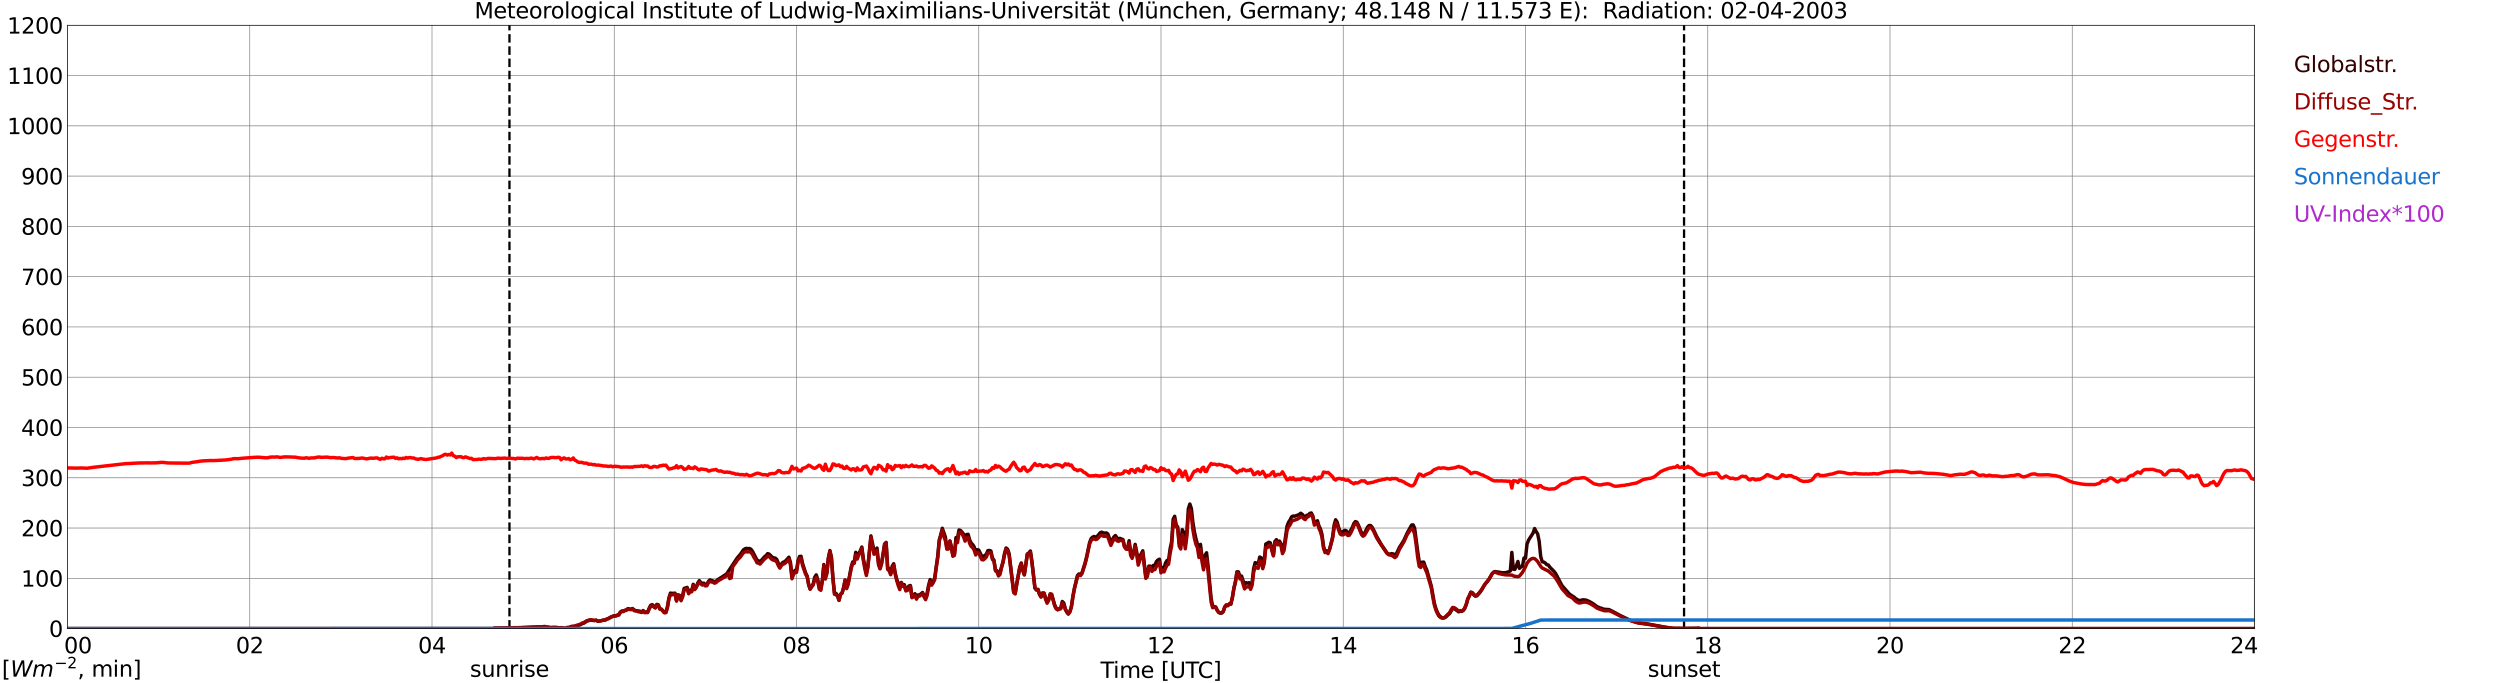 <?xml version="1.0" encoding="utf-8" standalone="no"?>
<!DOCTYPE svg PUBLIC "-//W3C//DTD SVG 1.1//EN"
  "http://www.w3.org/Graphics/SVG/1.1/DTD/svg11.dtd">
<svg xmlns:xlink="http://www.w3.org/1999/xlink" width="1085.4pt" height="296.64pt" viewBox="0 0 1085.4 296.64" xmlns="http://www.w3.org/2000/svg" version="1.1">
 <defs>
  <style type="text/css">*{stroke-linejoin: round; stroke-linecap: butt}</style>
 </defs>
 <g id="figure_1">
  <g id="patch_1">
   <path d="M 0 296.64 
L 1085.4 296.64 
L 1085.4 0 
L 0 0 
z
" style="fill: #ffffff"/>
  </g>
  <g id="axes_1">
   <g id="patch_2">
    <path d="M 29.306 272.909 
L 978.814 272.909 
L 978.814 10.976 
L 29.306 10.976 
z
" style="fill: #ffffff"/>
   </g>
   <g id="patch_3">
    <path d="M 978.814 272.909 
L 978.814 272.909 
L 978.814 10.976 
L 978.814 10.976 
z
" clip-path="url(#p4eaac26795)" style="fill: #d3d3d3; opacity: 0.25; stroke: #d3d3d3; stroke-linejoin: miter"/>
   </g>
   <g id="matplotlib.axis_1">
    <g id="xtick_1">
     <g id="line2d_1">
      <path d="M 29.306 272.909 
L 29.306 10.976 
" clip-path="url(#p4eaac26795)" style="fill: none; stroke: #808080; stroke-width: 0.3; stroke-linecap: square"/>
     </g>
     <g id="line2d_2"/>
     <g id="text_1">
      <!--    00 -->
      <g transform="translate(18.733 283.627) scale(0.095 -0.095)">
       <defs>
        <path id="DejaVuSans-20" transform="scale(0.016)"/>
        <path id="DejaVuSans-30" d="M 2034 4250 
Q 1547 4250 1301 3770 
Q 1056 3291 1056 2328 
Q 1056 1369 1301 889 
Q 1547 409 2034 409 
Q 2525 409 2770 889 
Q 3016 1369 3016 2328 
Q 3016 3291 2770 3770 
Q 2525 4250 2034 4250 
z
M 2034 4750 
Q 2819 4750 3233 4129 
Q 3647 3509 3647 2328 
Q 3647 1150 3233 529 
Q 2819 -91 2034 -91 
Q 1250 -91 836 529 
Q 422 1150 422 2328 
Q 422 3509 836 4129 
Q 1250 4750 2034 4750 
z
" transform="scale(0.016)"/>
       </defs>
       <use xlink:href="#DejaVuSans-20"/>
       <use xlink:href="#DejaVuSans-20" transform="translate(31.787 0)"/>
       <use xlink:href="#DejaVuSans-20" transform="translate(63.574 0)"/>
       <use xlink:href="#DejaVuSans-30" transform="translate(95.361 0)"/>
       <use xlink:href="#DejaVuSans-30" transform="translate(158.984 0)"/>
      </g>
     </g>
    </g>
    <g id="xtick_2">
     <g id="line2d_3">
      <path d="M 108.431 272.909 
L 108.431 10.976 
" clip-path="url(#p4eaac26795)" style="fill: none; stroke: #808080; stroke-width: 0.3; stroke-linecap: square"/>
     </g>
     <g id="line2d_4"/>
     <g id="text_2">
      <!-- 02 -->
      <g transform="translate(102.387 283.627) scale(0.095 -0.095)">
       <defs>
        <path id="DejaVuSans-32" d="M 1228 531 
L 3431 531 
L 3431 0 
L 469 0 
L 469 531 
Q 828 903 1448 1529 
Q 2069 2156 2228 2338 
Q 2531 2678 2651 2914 
Q 2772 3150 2772 3378 
Q 2772 3750 2511 3984 
Q 2250 4219 1831 4219 
Q 1534 4219 1204 4116 
Q 875 4013 500 3803 
L 500 4441 
Q 881 4594 1212 4672 
Q 1544 4750 1819 4750 
Q 2544 4750 2975 4387 
Q 3406 4025 3406 3419 
Q 3406 3131 3298 2873 
Q 3191 2616 2906 2266 
Q 2828 2175 2409 1742 
Q 1991 1309 1228 531 
z
" transform="scale(0.016)"/>
       </defs>
       <use xlink:href="#DejaVuSans-30"/>
       <use xlink:href="#DejaVuSans-32" transform="translate(63.623 0)"/>
      </g>
     </g>
    </g>
    <g id="xtick_3">
     <g id="line2d_5">
      <path d="M 187.557 272.909 
L 187.557 10.976 
" clip-path="url(#p4eaac26795)" style="fill: none; stroke: #808080; stroke-width: 0.3; stroke-linecap: square"/>
     </g>
     <g id="line2d_6"/>
     <g id="text_3">
      <!-- 04 -->
      <g transform="translate(181.513 283.627) scale(0.095 -0.095)">
       <defs>
        <path id="DejaVuSans-34" d="M 2419 4116 
L 825 1625 
L 2419 1625 
L 2419 4116 
z
M 2253 4666 
L 3047 4666 
L 3047 1625 
L 3713 1625 
L 3713 1100 
L 3047 1100 
L 3047 0 
L 2419 0 
L 2419 1100 
L 313 1100 
L 313 1709 
L 2253 4666 
z
" transform="scale(0.016)"/>
       </defs>
       <use xlink:href="#DejaVuSans-30"/>
       <use xlink:href="#DejaVuSans-34" transform="translate(63.623 0)"/>
      </g>
     </g>
    </g>
    <g id="xtick_4">
     <g id="line2d_7">
      <path d="M 266.683 272.909 
L 266.683 10.976 
" clip-path="url(#p4eaac26795)" style="fill: none; stroke: #808080; stroke-width: 0.3; stroke-linecap: square"/>
     </g>
     <g id="line2d_8"/>
     <g id="text_4">
      <!-- 06 -->
      <g transform="translate(260.638 283.627) scale(0.095 -0.095)">
       <defs>
        <path id="DejaVuSans-36" d="M 2113 2584 
Q 1688 2584 1439 2293 
Q 1191 2003 1191 1497 
Q 1191 994 1439 701 
Q 1688 409 2113 409 
Q 2538 409 2786 701 
Q 3034 994 3034 1497 
Q 3034 2003 2786 2293 
Q 2538 2584 2113 2584 
z
M 3366 4563 
L 3366 3988 
Q 3128 4100 2886 4159 
Q 2644 4219 2406 4219 
Q 1781 4219 1451 3797 
Q 1122 3375 1075 2522 
Q 1259 2794 1537 2939 
Q 1816 3084 2150 3084 
Q 2853 3084 3261 2657 
Q 3669 2231 3669 1497 
Q 3669 778 3244 343 
Q 2819 -91 2113 -91 
Q 1303 -91 875 529 
Q 447 1150 447 2328 
Q 447 3434 972 4092 
Q 1497 4750 2381 4750 
Q 2619 4750 2861 4703 
Q 3103 4656 3366 4563 
z
" transform="scale(0.016)"/>
       </defs>
       <use xlink:href="#DejaVuSans-30"/>
       <use xlink:href="#DejaVuSans-36" transform="translate(63.623 0)"/>
      </g>
     </g>
    </g>
    <g id="xtick_5">
     <g id="line2d_9">
      <path d="M 345.808 272.909 
L 345.808 10.976 
" clip-path="url(#p4eaac26795)" style="fill: none; stroke: #808080; stroke-width: 0.3; stroke-linecap: square"/>
     </g>
     <g id="line2d_10"/>
     <g id="text_5">
      <!-- 08 -->
      <g transform="translate(339.764 283.627) scale(0.095 -0.095)">
       <defs>
        <path id="DejaVuSans-38" d="M 2034 2216 
Q 1584 2216 1326 1975 
Q 1069 1734 1069 1313 
Q 1069 891 1326 650 
Q 1584 409 2034 409 
Q 2484 409 2743 651 
Q 3003 894 3003 1313 
Q 3003 1734 2745 1975 
Q 2488 2216 2034 2216 
z
M 1403 2484 
Q 997 2584 770 2862 
Q 544 3141 544 3541 
Q 544 4100 942 4425 
Q 1341 4750 2034 4750 
Q 2731 4750 3128 4425 
Q 3525 4100 3525 3541 
Q 3525 3141 3298 2862 
Q 3072 2584 2669 2484 
Q 3125 2378 3379 2068 
Q 3634 1759 3634 1313 
Q 3634 634 3220 271 
Q 2806 -91 2034 -91 
Q 1263 -91 848 271 
Q 434 634 434 1313 
Q 434 1759 690 2068 
Q 947 2378 1403 2484 
z
M 1172 3481 
Q 1172 3119 1398 2916 
Q 1625 2713 2034 2713 
Q 2441 2713 2670 2916 
Q 2900 3119 2900 3481 
Q 2900 3844 2670 4047 
Q 2441 4250 2034 4250 
Q 1625 4250 1398 4047 
Q 1172 3844 1172 3481 
z
" transform="scale(0.016)"/>
       </defs>
       <use xlink:href="#DejaVuSans-30"/>
       <use xlink:href="#DejaVuSans-38" transform="translate(63.623 0)"/>
      </g>
     </g>
    </g>
    <g id="xtick_6">
     <g id="line2d_11">
      <path d="M 424.934 272.909 
L 424.934 10.976 
" clip-path="url(#p4eaac26795)" style="fill: none; stroke: #808080; stroke-width: 0.3; stroke-linecap: square"/>
     </g>
     <g id="line2d_12"/>
     <g id="text_6">
      <!-- 10 -->
      <g transform="translate(418.89 283.627) scale(0.095 -0.095)">
       <defs>
        <path id="DejaVuSans-31" d="M 794 531 
L 1825 531 
L 1825 4091 
L 703 3866 
L 703 4441 
L 1819 4666 
L 2450 4666 
L 2450 531 
L 3481 531 
L 3481 0 
L 794 0 
L 794 531 
z
" transform="scale(0.016)"/>
       </defs>
       <use xlink:href="#DejaVuSans-31"/>
       <use xlink:href="#DejaVuSans-30" transform="translate(63.623 0)"/>
      </g>
     </g>
    </g>
    <g id="xtick_7">
     <g id="line2d_13">
      <path d="M 504.06 272.909 
L 504.06 10.976 
" clip-path="url(#p4eaac26795)" style="fill: none; stroke: #808080; stroke-width: 0.3; stroke-linecap: square"/>
     </g>
     <g id="line2d_14"/>
     <g id="text_7">
      <!-- 12 -->
      <g transform="translate(498.015 283.627) scale(0.095 -0.095)">
       <use xlink:href="#DejaVuSans-31"/>
       <use xlink:href="#DejaVuSans-32" transform="translate(63.623 0)"/>
      </g>
     </g>
    </g>
    <g id="xtick_8">
     <g id="line2d_15">
      <path d="M 583.185 272.909 
L 583.185 10.976 
" clip-path="url(#p4eaac26795)" style="fill: none; stroke: #808080; stroke-width: 0.3; stroke-linecap: square"/>
     </g>
     <g id="line2d_16"/>
     <g id="text_8">
      <!-- 14 -->
      <g transform="translate(577.141 283.627) scale(0.095 -0.095)">
       <use xlink:href="#DejaVuSans-31"/>
       <use xlink:href="#DejaVuSans-34" transform="translate(63.623 0)"/>
      </g>
     </g>
    </g>
    <g id="xtick_9">
     <g id="line2d_17">
      <path d="M 662.311 272.909 
L 662.311 10.976 
" clip-path="url(#p4eaac26795)" style="fill: none; stroke: #808080; stroke-width: 0.3; stroke-linecap: square"/>
     </g>
     <g id="line2d_18"/>
     <g id="text_9">
      <!-- 16 -->
      <g transform="translate(656.267 283.627) scale(0.095 -0.095)">
       <use xlink:href="#DejaVuSans-31"/>
       <use xlink:href="#DejaVuSans-36" transform="translate(63.623 0)"/>
      </g>
     </g>
    </g>
    <g id="xtick_10">
     <g id="line2d_19">
      <path d="M 741.437 272.909 
L 741.437 10.976 
" clip-path="url(#p4eaac26795)" style="fill: none; stroke: #808080; stroke-width: 0.3; stroke-linecap: square"/>
     </g>
     <g id="line2d_20"/>
     <g id="text_10">
      <!-- 18 -->
      <g transform="translate(735.392 283.627) scale(0.095 -0.095)">
       <use xlink:href="#DejaVuSans-31"/>
       <use xlink:href="#DejaVuSans-38" transform="translate(63.623 0)"/>
      </g>
     </g>
    </g>
    <g id="xtick_11">
     <g id="line2d_21">
      <path d="M 820.562 272.909 
L 820.562 10.976 
" clip-path="url(#p4eaac26795)" style="fill: none; stroke: #808080; stroke-width: 0.3; stroke-linecap: square"/>
     </g>
     <g id="line2d_22"/>
     <g id="text_11">
      <!-- 20 -->
      <g transform="translate(814.518 283.627) scale(0.095 -0.095)">
       <use xlink:href="#DejaVuSans-32"/>
       <use xlink:href="#DejaVuSans-30" transform="translate(63.623 0)"/>
      </g>
     </g>
    </g>
    <g id="xtick_12">
     <g id="line2d_23">
      <path d="M 899.688 272.909 
L 899.688 10.976 
" clip-path="url(#p4eaac26795)" style="fill: none; stroke: #808080; stroke-width: 0.3; stroke-linecap: square"/>
     </g>
     <g id="line2d_24"/>
     <g id="text_12">
      <!-- 22 -->
      <g transform="translate(893.644 283.627) scale(0.095 -0.095)">
       <use xlink:href="#DejaVuSans-32"/>
       <use xlink:href="#DejaVuSans-32" transform="translate(63.623 0)"/>
      </g>
     </g>
    </g>
    <g id="xtick_13">
     <g id="line2d_25">
      <path d="M 978.814 272.909 
L 978.814 10.976 
" clip-path="url(#p4eaac26795)" style="fill: none; stroke: #808080; stroke-width: 0.3; stroke-linecap: square"/>
     </g>
     <g id="line2d_26"/>
     <g id="text_13">
      <!-- 24    -->
      <g transform="translate(968.241 283.627) scale(0.095 -0.095)">
       <use xlink:href="#DejaVuSans-32"/>
       <use xlink:href="#DejaVuSans-34" transform="translate(63.623 0)"/>
       <use xlink:href="#DejaVuSans-20" transform="translate(127.246 0)"/>
       <use xlink:href="#DejaVuSans-20" transform="translate(159.033 0)"/>
       <use xlink:href="#DejaVuSans-20" transform="translate(190.82 0)"/>
      </g>
     </g>
    </g>
    <g id="text_14">
     <!-- Time [UTC] -->
     <g transform="translate(477.806 294.322) scale(0.095 -0.095)">
      <defs>
       <path id="DejaVuSans-54" d="M -19 4666 
L 3928 4666 
L 3928 4134 
L 2272 4134 
L 2272 0 
L 1638 0 
L 1638 4134 
L -19 4134 
L -19 4666 
z
" transform="scale(0.016)"/>
       <path id="DejaVuSans-69" d="M 603 3500 
L 1178 3500 
L 1178 0 
L 603 0 
L 603 3500 
z
M 603 4863 
L 1178 4863 
L 1178 4134 
L 603 4134 
L 603 4863 
z
" transform="scale(0.016)"/>
       <path id="DejaVuSans-6d" d="M 3328 2828 
Q 3544 3216 3844 3400 
Q 4144 3584 4550 3584 
Q 5097 3584 5394 3201 
Q 5691 2819 5691 2113 
L 5691 0 
L 5113 0 
L 5113 2094 
Q 5113 2597 4934 2840 
Q 4756 3084 4391 3084 
Q 3944 3084 3684 2787 
Q 3425 2491 3425 1978 
L 3425 0 
L 2847 0 
L 2847 2094 
Q 2847 2600 2669 2842 
Q 2491 3084 2119 3084 
Q 1678 3084 1418 2786 
Q 1159 2488 1159 1978 
L 1159 0 
L 581 0 
L 581 3500 
L 1159 3500 
L 1159 2956 
Q 1356 3278 1631 3431 
Q 1906 3584 2284 3584 
Q 2666 3584 2933 3390 
Q 3200 3197 3328 2828 
z
" transform="scale(0.016)"/>
       <path id="DejaVuSans-65" d="M 3597 1894 
L 3597 1613 
L 953 1613 
Q 991 1019 1311 708 
Q 1631 397 2203 397 
Q 2534 397 2845 478 
Q 3156 559 3463 722 
L 3463 178 
Q 3153 47 2828 -22 
Q 2503 -91 2169 -91 
Q 1331 -91 842 396 
Q 353 884 353 1716 
Q 353 2575 817 3079 
Q 1281 3584 2069 3584 
Q 2775 3584 3186 3129 
Q 3597 2675 3597 1894 
z
M 3022 2063 
Q 3016 2534 2758 2815 
Q 2500 3097 2075 3097 
Q 1594 3097 1305 2825 
Q 1016 2553 972 2059 
L 3022 2063 
z
" transform="scale(0.016)"/>
       <path id="DejaVuSans-5b" d="M 550 4863 
L 1875 4863 
L 1875 4416 
L 1125 4416 
L 1125 -397 
L 1875 -397 
L 1875 -844 
L 550 -844 
L 550 4863 
z
" transform="scale(0.016)"/>
       <path id="DejaVuSans-55" d="M 556 4666 
L 1191 4666 
L 1191 1831 
Q 1191 1081 1462 751 
Q 1734 422 2344 422 
Q 2950 422 3222 751 
Q 3494 1081 3494 1831 
L 3494 4666 
L 4128 4666 
L 4128 1753 
Q 4128 841 3676 375 
Q 3225 -91 2344 -91 
Q 1459 -91 1007 375 
Q 556 841 556 1753 
L 556 4666 
z
" transform="scale(0.016)"/>
       <path id="DejaVuSans-43" d="M 4122 4306 
L 4122 3641 
Q 3803 3938 3442 4084 
Q 3081 4231 2675 4231 
Q 1875 4231 1450 3742 
Q 1025 3253 1025 2328 
Q 1025 1406 1450 917 
Q 1875 428 2675 428 
Q 3081 428 3442 575 
Q 3803 722 4122 1019 
L 4122 359 
Q 3791 134 3420 21 
Q 3050 -91 2638 -91 
Q 1578 -91 968 557 
Q 359 1206 359 2328 
Q 359 3453 968 4101 
Q 1578 4750 2638 4750 
Q 3056 4750 3426 4639 
Q 3797 4528 4122 4306 
z
" transform="scale(0.016)"/>
       <path id="DejaVuSans-5d" d="M 1947 4863 
L 1947 -844 
L 622 -844 
L 622 -397 
L 1369 -397 
L 1369 4416 
L 622 4416 
L 622 4863 
L 1947 4863 
z
" transform="scale(0.016)"/>
      </defs>
      <use xlink:href="#DejaVuSans-54"/>
      <use xlink:href="#DejaVuSans-69" transform="translate(57.959 0)"/>
      <use xlink:href="#DejaVuSans-6d" transform="translate(85.742 0)"/>
      <use xlink:href="#DejaVuSans-65" transform="translate(183.154 0)"/>
      <use xlink:href="#DejaVuSans-20" transform="translate(244.678 0)"/>
      <use xlink:href="#DejaVuSans-5b" transform="translate(276.465 0)"/>
      <use xlink:href="#DejaVuSans-55" transform="translate(315.479 0)"/>
      <use xlink:href="#DejaVuSans-54" transform="translate(388.672 0)"/>
      <use xlink:href="#DejaVuSans-43" transform="translate(443.881 0)"/>
      <use xlink:href="#DejaVuSans-5d" transform="translate(513.705 0)"/>
     </g>
    </g>
   </g>
   <g id="matplotlib.axis_2">
    <g id="ytick_1">
     <g id="line2d_27">
      <path d="M 29.306 272.909 
L 978.814 272.909 
" clip-path="url(#p4eaac26795)" style="fill: none; stroke: #808080; stroke-width: 0.3; stroke-linecap: square"/>
     </g>
     <g id="line2d_28"/>
     <g id="text_15">
      <!-- 0 -->
      <g transform="translate(21.261 276.518) scale(0.095 -0.095)">
       <use xlink:href="#DejaVuSans-30"/>
      </g>
     </g>
    </g>
    <g id="ytick_2">
     <g id="line2d_29">
      <path d="M 29.306 251.081 
L 978.814 251.081 
" clip-path="url(#p4eaac26795)" style="fill: none; stroke: #808080; stroke-width: 0.3; stroke-linecap: square"/>
     </g>
     <g id="line2d_30"/>
     <g id="text_16">
      <!-- 100 -->
      <g transform="translate(9.173 254.69) scale(0.095 -0.095)">
       <use xlink:href="#DejaVuSans-31"/>
       <use xlink:href="#DejaVuSans-30" transform="translate(63.623 0)"/>
       <use xlink:href="#DejaVuSans-30" transform="translate(127.246 0)"/>
      </g>
     </g>
    </g>
    <g id="ytick_3">
     <g id="line2d_31">
      <path d="M 29.306 229.253 
L 978.814 229.253 
" clip-path="url(#p4eaac26795)" style="fill: none; stroke: #808080; stroke-width: 0.3; stroke-linecap: square"/>
     </g>
     <g id="line2d_32"/>
     <g id="text_17">
      <!-- 200 -->
      <g transform="translate(9.173 232.863) scale(0.095 -0.095)">
       <use xlink:href="#DejaVuSans-32"/>
       <use xlink:href="#DejaVuSans-30" transform="translate(63.623 0)"/>
       <use xlink:href="#DejaVuSans-30" transform="translate(127.246 0)"/>
      </g>
     </g>
    </g>
    <g id="ytick_4">
     <g id="line2d_33">
      <path d="M 29.306 207.426 
L 978.814 207.426 
" clip-path="url(#p4eaac26795)" style="fill: none; stroke: #808080; stroke-width: 0.3; stroke-linecap: square"/>
     </g>
     <g id="line2d_34"/>
     <g id="text_18">
      <!-- 300 -->
      <g transform="translate(9.173 211.035) scale(0.095 -0.095)">
       <defs>
        <path id="DejaVuSans-33" d="M 2597 2516 
Q 3050 2419 3304 2112 
Q 3559 1806 3559 1356 
Q 3559 666 3084 287 
Q 2609 -91 1734 -91 
Q 1441 -91 1130 -33 
Q 819 25 488 141 
L 488 750 
Q 750 597 1062 519 
Q 1375 441 1716 441 
Q 2309 441 2620 675 
Q 2931 909 2931 1356 
Q 2931 1769 2642 2001 
Q 2353 2234 1838 2234 
L 1294 2234 
L 1294 2753 
L 1863 2753 
Q 2328 2753 2575 2939 
Q 2822 3125 2822 3475 
Q 2822 3834 2567 4026 
Q 2313 4219 1838 4219 
Q 1578 4219 1281 4162 
Q 984 4106 628 3988 
L 628 4550 
Q 988 4650 1302 4700 
Q 1616 4750 1894 4750 
Q 2613 4750 3031 4423 
Q 3450 4097 3450 3541 
Q 3450 3153 3228 2886 
Q 3006 2619 2597 2516 
z
" transform="scale(0.016)"/>
       </defs>
       <use xlink:href="#DejaVuSans-33"/>
       <use xlink:href="#DejaVuSans-30" transform="translate(63.623 0)"/>
       <use xlink:href="#DejaVuSans-30" transform="translate(127.246 0)"/>
      </g>
     </g>
    </g>
    <g id="ytick_5">
     <g id="line2d_35">
      <path d="M 29.306 185.598 
L 978.814 185.598 
" clip-path="url(#p4eaac26795)" style="fill: none; stroke: #808080; stroke-width: 0.3; stroke-linecap: square"/>
     </g>
     <g id="line2d_36"/>
     <g id="text_19">
      <!-- 400 -->
      <g transform="translate(9.173 189.207) scale(0.095 -0.095)">
       <use xlink:href="#DejaVuSans-34"/>
       <use xlink:href="#DejaVuSans-30" transform="translate(63.623 0)"/>
       <use xlink:href="#DejaVuSans-30" transform="translate(127.246 0)"/>
      </g>
     </g>
    </g>
    <g id="ytick_6">
     <g id="line2d_37">
      <path d="M 29.306 163.77 
L 978.814 163.77 
" clip-path="url(#p4eaac26795)" style="fill: none; stroke: #808080; stroke-width: 0.3; stroke-linecap: square"/>
     </g>
     <g id="line2d_38"/>
     <g id="text_20">
      <!-- 500 -->
      <g transform="translate(9.173 167.379) scale(0.095 -0.095)">
       <defs>
        <path id="DejaVuSans-35" d="M 691 4666 
L 3169 4666 
L 3169 4134 
L 1269 4134 
L 1269 2991 
Q 1406 3038 1543 3061 
Q 1681 3084 1819 3084 
Q 2600 3084 3056 2656 
Q 3513 2228 3513 1497 
Q 3513 744 3044 326 
Q 2575 -91 1722 -91 
Q 1428 -91 1123 -41 
Q 819 9 494 109 
L 494 744 
Q 775 591 1075 516 
Q 1375 441 1709 441 
Q 2250 441 2565 725 
Q 2881 1009 2881 1497 
Q 2881 1984 2565 2268 
Q 2250 2553 1709 2553 
Q 1456 2553 1204 2497 
Q 953 2441 691 2322 
L 691 4666 
z
" transform="scale(0.016)"/>
       </defs>
       <use xlink:href="#DejaVuSans-35"/>
       <use xlink:href="#DejaVuSans-30" transform="translate(63.623 0)"/>
       <use xlink:href="#DejaVuSans-30" transform="translate(127.246 0)"/>
      </g>
     </g>
    </g>
    <g id="ytick_7">
     <g id="line2d_39">
      <path d="M 29.306 141.942 
L 978.814 141.942 
" clip-path="url(#p4eaac26795)" style="fill: none; stroke: #808080; stroke-width: 0.3; stroke-linecap: square"/>
     </g>
     <g id="line2d_40"/>
     <g id="text_21">
      <!-- 600 -->
      <g transform="translate(9.173 145.551) scale(0.095 -0.095)">
       <use xlink:href="#DejaVuSans-36"/>
       <use xlink:href="#DejaVuSans-30" transform="translate(63.623 0)"/>
       <use xlink:href="#DejaVuSans-30" transform="translate(127.246 0)"/>
      </g>
     </g>
    </g>
    <g id="ytick_8">
     <g id="line2d_41">
      <path d="M 29.306 120.114 
L 978.814 120.114 
" clip-path="url(#p4eaac26795)" style="fill: none; stroke: #808080; stroke-width: 0.3; stroke-linecap: square"/>
     </g>
     <g id="line2d_42"/>
     <g id="text_22">
      <!-- 700 -->
      <g transform="translate(9.173 123.724) scale(0.095 -0.095)">
       <defs>
        <path id="DejaVuSans-37" d="M 525 4666 
L 3525 4666 
L 3525 4397 
L 1831 0 
L 1172 0 
L 2766 4134 
L 525 4134 
L 525 4666 
z
" transform="scale(0.016)"/>
       </defs>
       <use xlink:href="#DejaVuSans-37"/>
       <use xlink:href="#DejaVuSans-30" transform="translate(63.623 0)"/>
       <use xlink:href="#DejaVuSans-30" transform="translate(127.246 0)"/>
      </g>
     </g>
    </g>
    <g id="ytick_9">
     <g id="line2d_43">
      <path d="M 29.306 98.287 
L 978.814 98.287 
" clip-path="url(#p4eaac26795)" style="fill: none; stroke: #808080; stroke-width: 0.3; stroke-linecap: square"/>
     </g>
     <g id="line2d_44"/>
     <g id="text_23">
      <!-- 800 -->
      <g transform="translate(9.173 101.896) scale(0.095 -0.095)">
       <use xlink:href="#DejaVuSans-38"/>
       <use xlink:href="#DejaVuSans-30" transform="translate(63.623 0)"/>
       <use xlink:href="#DejaVuSans-30" transform="translate(127.246 0)"/>
      </g>
     </g>
    </g>
    <g id="ytick_10">
     <g id="line2d_45">
      <path d="M 29.306 76.459 
L 978.814 76.459 
" clip-path="url(#p4eaac26795)" style="fill: none; stroke: #808080; stroke-width: 0.3; stroke-linecap: square"/>
     </g>
     <g id="line2d_46"/>
     <g id="text_24">
      <!-- 900 -->
      <g transform="translate(9.173 80.068) scale(0.095 -0.095)">
       <defs>
        <path id="DejaVuSans-39" d="M 703 97 
L 703 672 
Q 941 559 1184 500 
Q 1428 441 1663 441 
Q 2288 441 2617 861 
Q 2947 1281 2994 2138 
Q 2813 1869 2534 1725 
Q 2256 1581 1919 1581 
Q 1219 1581 811 2004 
Q 403 2428 403 3163 
Q 403 3881 828 4315 
Q 1253 4750 1959 4750 
Q 2769 4750 3195 4129 
Q 3622 3509 3622 2328 
Q 3622 1225 3098 567 
Q 2575 -91 1691 -91 
Q 1453 -91 1209 -44 
Q 966 3 703 97 
z
M 1959 2075 
Q 2384 2075 2632 2365 
Q 2881 2656 2881 3163 
Q 2881 3666 2632 3958 
Q 2384 4250 1959 4250 
Q 1534 4250 1286 3958 
Q 1038 3666 1038 3163 
Q 1038 2656 1286 2365 
Q 1534 2075 1959 2075 
z
" transform="scale(0.016)"/>
       </defs>
       <use xlink:href="#DejaVuSans-39"/>
       <use xlink:href="#DejaVuSans-30" transform="translate(63.623 0)"/>
       <use xlink:href="#DejaVuSans-30" transform="translate(127.246 0)"/>
      </g>
     </g>
    </g>
    <g id="ytick_11">
     <g id="line2d_47">
      <path d="M 29.306 54.631 
L 978.814 54.631 
" clip-path="url(#p4eaac26795)" style="fill: none; stroke: #808080; stroke-width: 0.3; stroke-linecap: square"/>
     </g>
     <g id="line2d_48"/>
     <g id="text_25">
      <!-- 1000 -->
      <g transform="translate(3.128 58.24) scale(0.095 -0.095)">
       <use xlink:href="#DejaVuSans-31"/>
       <use xlink:href="#DejaVuSans-30" transform="translate(63.623 0)"/>
       <use xlink:href="#DejaVuSans-30" transform="translate(127.246 0)"/>
       <use xlink:href="#DejaVuSans-30" transform="translate(190.869 0)"/>
      </g>
     </g>
    </g>
    <g id="ytick_12">
     <g id="line2d_49">
      <path d="M 29.306 32.803 
L 978.814 32.803 
" clip-path="url(#p4eaac26795)" style="fill: none; stroke: #808080; stroke-width: 0.3; stroke-linecap: square"/>
     </g>
     <g id="line2d_50"/>
     <g id="text_26">
      <!-- 1100 -->
      <g transform="translate(3.128 36.413) scale(0.095 -0.095)">
       <use xlink:href="#DejaVuSans-31"/>
       <use xlink:href="#DejaVuSans-31" transform="translate(63.623 0)"/>
       <use xlink:href="#DejaVuSans-30" transform="translate(127.246 0)"/>
       <use xlink:href="#DejaVuSans-30" transform="translate(190.869 0)"/>
      </g>
     </g>
    </g>
    <g id="ytick_13">
     <g id="line2d_51">
      <path d="M 29.306 10.976 
L 978.814 10.976 
" clip-path="url(#p4eaac26795)" style="fill: none; stroke: #808080; stroke-width: 0.3; stroke-linecap: square"/>
     </g>
     <g id="line2d_52"/>
     <g id="text_27">
      <!-- 1200 -->
      <g transform="translate(3.128 14.585) scale(0.095 -0.095)">
       <use xlink:href="#DejaVuSans-31"/>
       <use xlink:href="#DejaVuSans-32" transform="translate(63.623 0)"/>
       <use xlink:href="#DejaVuSans-30" transform="translate(127.246 0)"/>
       <use xlink:href="#DejaVuSans-30" transform="translate(190.869 0)"/>
      </g>
     </g>
    </g>
   </g>
   <g id="line2d_53">
    <path d="M 221.186 272.909 
L 221.186 10.976 
" clip-path="url(#p4eaac26795)" style="fill: none; stroke-dasharray: 3.7,1.6; stroke-dashoffset: 0; stroke: #000000"/>
   </g>
   <g id="line2d_54">
    <path d="M 731.15 272.909 
L 731.15 10.976 
" clip-path="url(#p4eaac26795)" style="fill: none; stroke-dasharray: 3.7,1.6; stroke-dashoffset: 0; stroke: #000000"/>
   </g>
   <g id="line2d_55">
    <path d="M 29.306 272.909 
L 213.932 272.909 
L 214.592 272.721 
L 223.164 272.64 
L 227.12 272.477 
L 228.439 272.477 
L 232.395 272.313 
L 235.033 272.23 
L 236.351 272.108 
L 238.989 272.516 
L 240.308 272.435 
L 245.583 272.843 
L 246.242 272.64 
L 246.901 272.599 
L 248.88 272.149 
L 249.539 272.108 
L 252.176 271.123 
L 252.836 270.715 
L 253.495 270.551 
L 254.814 269.65 
L 255.473 269.486 
L 256.133 269.2 
L 257.451 269.364 
L 258.111 269.445 
L 258.77 269.24 
L 259.43 269.65 
L 260.089 269.691 
L 261.408 269.403 
L 262.067 269.159 
L 262.726 269.2 
L 263.386 268.79 
L 264.045 268.543 
L 265.364 267.808 
L 266.683 267.317 
L 267.342 267.317 
L 268.661 266.823 
L 269.32 265.719 
L 269.98 265.269 
L 270.639 265.228 
L 271.958 264.736 
L 272.617 264.245 
L 273.936 264.49 
L 274.595 264.204 
L 275.255 264.736 
L 275.914 265.105 
L 276.573 265.145 
L 277.892 265.391 
L 278.552 265.841 
L 279.211 265.064 
L 279.87 265.719 
L 280.53 265.76 
L 281.189 265.677 
L 281.849 264.04 
L 282.508 262.77 
L 283.167 262.525 
L 283.827 263.097 
L 284.486 263.835 
L 285.145 262.401 
L 285.805 262.565 
L 286.464 264.285 
L 287.124 264.409 
L 288.442 265.882 
L 289.102 265.799 
L 289.761 263.466 
L 290.42 259.576 
L 291.08 257.487 
L 291.739 257.651 
L 293.058 257.529 
L 293.717 260.764 
L 294.377 258.348 
L 295.036 258.511 
L 295.696 260.353 
L 296.355 258.553 
L 297.014 255.479 
L 298.333 255.03 
L 298.992 257.365 
L 299.652 256.259 
L 300.311 256.422 
L 300.971 253.679 
L 301.63 255.767 
L 302.289 254.949 
L 302.949 253.104 
L 303.608 252.081 
L 304.267 252.941 
L 304.927 253.31 
L 305.586 253.187 
L 306.246 253.801 
L 306.905 253.761 
L 307.564 252.408 
L 308.224 251.753 
L 308.883 252.041 
L 309.543 252.205 
L 310.202 252.655 
L 310.861 252.369 
L 311.521 251.712 
L 313.499 250.485 
L 315.477 249.173 
L 317.455 246.185 
L 320.093 242.212 
L 321.411 240.698 
L 322.73 238.772 
L 323.39 238.281 
L 324.049 238.076 
L 324.708 238.198 
L 325.368 238.118 
L 326.027 238.445 
L 326.686 239.344 
L 328.665 243.153 
L 329.324 243.481 
L 329.983 243.932 
L 331.302 242.457 
L 331.961 241.68 
L 332.621 241.189 
L 333.28 240.368 
L 333.94 240.573 
L 335.258 241.885 
L 335.918 242.212 
L 336.577 242.293 
L 337.236 242.867 
L 337.896 244.504 
L 338.555 245.733 
L 339.874 244.177 
L 340.533 243.932 
L 341.193 243.4 
L 342.512 241.924 
L 343.171 244.096 
L 343.83 250.033 
L 345.149 247.617 
L 345.808 247.822 
L 346.468 243.481 
L 347.127 241.597 
L 347.787 241.516 
L 348.446 244.668 
L 349.765 248.724 
L 350.424 250.075 
L 351.083 253.842 
L 351.743 255.767 
L 353.062 253.432 
L 353.721 250.607 
L 354.38 249.584 
L 355.04 251.548 
L 355.699 255.152 
L 356.359 255.726 
L 357.018 251.959 
L 357.677 245.12 
L 358.337 250.485 
L 358.996 248.641 
L 359.655 242.129 
L 360.315 239.017 
L 360.974 241.924 
L 361.634 250.935 
L 362.293 257.405 
L 362.952 257.61 
L 363.612 258.553 
L 364.271 260.6 
L 364.93 258.02 
L 365.59 257.529 
L 366.249 255.235 
L 366.909 251.836 
L 367.568 255.113 
L 368.227 253.31 
L 369.546 246.144 
L 370.206 243.972 
L 370.865 244.096 
L 371.524 239.796 
L 372.184 241.68 
L 372.843 240.246 
L 373.502 239.181 
L 374.162 237.502 
L 374.821 242.54 
L 376.14 248.929 
L 376.799 245.897 
L 378.118 232.669 
L 379.437 239.017 
L 380.096 239.672 
L 380.756 237.952 
L 381.415 244.26 
L 382.074 246.798 
L 382.734 244.629 
L 384.053 236.151 
L 384.712 235.496 
L 385.371 246.144 
L 386.031 247.126 
L 386.69 249.051 
L 387.349 245.816 
L 388.009 244.751 
L 388.668 248.887 
L 389.328 251.467 
L 390.646 255.152 
L 391.306 252.86 
L 391.965 253.964 
L 392.624 253.842 
L 393.284 256.012 
L 393.943 255.726 
L 394.603 254.416 
L 395.262 254.211 
L 395.921 259.002 
L 397.24 257.773 
L 397.899 259.288 
L 398.559 258.306 
L 399.218 258.348 
L 400.537 257.241 
L 401.196 258.633 
L 401.856 259.493 
L 402.515 257.529 
L 403.175 254.006 
L 403.834 251.631 
L 404.493 253.637 
L 405.153 252.613 
L 405.812 250.852 
L 407.131 241.352 
L 407.79 234.431 
L 408.45 232.097 
L 409.109 229.354 
L 410.428 233.121 
L 411.087 237.749 
L 411.746 237.871 
L 412.406 234.88 
L 413.065 237.543 
L 413.725 241.392 
L 414.384 240.329 
L 415.043 233.407 
L 415.703 233.652 
L 416.362 230.089 
L 417.022 230.294 
L 418.34 231.851 
L 419 233.612 
L 419.659 232.097 
L 420.318 231.973 
L 420.978 234.389 
L 421.637 235.782 
L 422.297 236.437 
L 422.956 237.461 
L 423.615 239.591 
L 424.275 238.648 
L 424.934 238.853 
L 426.253 241.516 
L 426.912 241.638 
L 428.231 240.656 
L 428.89 239.058 
L 429.55 238.978 
L 430.209 239.222 
L 430.869 242.252 
L 431.528 243.153 
L 432.187 247.453 
L 432.847 247.781 
L 433.506 249.256 
L 434.165 248.601 
L 435.484 243.769 
L 436.144 240.204 
L 436.803 237.912 
L 437.462 238.445 
L 438.122 240.368 
L 440.1 256.955 
L 440.759 257.529 
L 442.078 249.992 
L 442.737 246.224 
L 443.397 244.424 
L 444.056 247.617 
L 444.716 249.584 
L 446.034 240.532 
L 446.694 240.041 
L 447.353 239.222 
L 448.012 243.686 
L 449.331 255.357 
L 449.991 256.136 
L 450.65 255.848 
L 451.309 258.059 
L 451.969 259.166 
L 452.628 257.487 
L 453.287 257.446 
L 453.947 259.576 
L 454.606 261.05 
L 455.266 260.395 
L 455.925 258.225 
L 456.584 258.225 
L 457.903 262.648 
L 458.563 264.04 
L 459.222 264.612 
L 460.541 263.957 
L 461.2 261.133 
L 461.859 261.788 
L 462.519 264.326 
L 463.178 265.799 
L 463.838 266.579 
L 464.497 265.677 
L 465.156 263.385 
L 465.816 258.919 
L 466.475 255.316 
L 467.794 249.828 
L 468.453 249.173 
L 469.113 249.461 
L 469.772 248.641 
L 471.091 244.424 
L 471.75 241.802 
L 473.069 235.537 
L 473.728 233.817 
L 474.388 233.202 
L 475.047 232.916 
L 475.706 233.243 
L 476.366 232.875 
L 477.685 231.277 
L 478.344 231.032 
L 479.003 231.36 
L 479.663 231.44 
L 480.322 231.36 
L 480.981 231.809 
L 482.3 235.455 
L 483.619 233.121 
L 484.278 232.506 
L 484.938 233.529 
L 485.597 233.94 
L 486.256 233.735 
L 487.575 234.309 
L 488.235 237.338 
L 488.894 237.749 
L 489.553 237.952 
L 490.213 234.758 
L 490.872 239.469 
L 491.532 241.392 
L 492.191 239.632 
L 492.85 236.356 
L 493.51 239.672 
L 494.169 243.769 
L 494.828 241.516 
L 495.488 240.451 
L 496.147 239.141 
L 497.466 250.28 
L 498.125 249.625 
L 498.785 245.775 
L 499.444 245.816 
L 500.103 246.43 
L 500.763 245.447 
L 501.422 245.447 
L 502.082 243.769 
L 502.741 243.112 
L 503.4 242.784 
L 504.06 247.453 
L 504.719 246.388 
L 505.379 246.635 
L 506.038 244.382 
L 506.697 243.317 
L 507.357 243.153 
L 508.016 238.198 
L 508.675 235.169 
L 509.335 225.42 
L 509.994 224.152 
L 510.654 227.92 
L 511.313 228.821 
L 511.972 235.904 
L 512.632 236.478 
L 513.291 229.926 
L 513.95 231.196 
L 514.61 236.232 
L 515.269 231.113 
L 515.929 220.876 
L 516.588 218.828 
L 517.247 220.793 
L 517.907 226.813 
L 518.566 230.869 
L 519.226 233.898 
L 519.885 236.273 
L 520.544 239.96 
L 521.204 236.356 
L 521.863 241.885 
L 522.522 245.652 
L 523.182 241.106 
L 523.841 240.001 
L 524.501 245.692 
L 525.819 259.74 
L 526.479 263.18 
L 527.797 263.508 
L 528.457 264.939 
L 529.116 265.882 
L 529.776 266.21 
L 530.435 266.168 
L 531.094 265.555 
L 531.754 263.588 
L 532.413 262.853 
L 533.073 262.975 
L 533.732 262.279 
L 534.391 262.32 
L 535.051 259.413 
L 535.71 255.357 
L 536.369 252.572 
L 537.029 248.233 
L 537.688 248.313 
L 538.348 250.361 
L 539.007 250.075 
L 540.326 253.925 
L 540.985 252.982 
L 541.644 253.187 
L 542.304 252.982 
L 542.963 254.539 
L 543.623 252.982 
L 544.282 246.881 
L 544.941 244.26 
L 546.26 244.832 
L 546.919 241.844 
L 547.579 242.171 
L 548.238 245.938 
L 548.898 243.481 
L 549.557 236.192 
L 550.216 235.865 
L 550.876 235.413 
L 551.535 235.701 
L 552.195 238.648 
L 552.854 240.942 
L 553.513 235.044 
L 554.173 234.309 
L 554.832 235.701 
L 555.491 234.922 
L 556.151 236.068 
L 556.81 239.263 
L 557.47 237.585 
L 558.788 228.411 
L 559.448 226.732 
L 560.107 225.708 
L 560.766 224.357 
L 561.426 224.028 
L 562.085 224.111 
L 563.404 223.661 
L 564.063 223.334 
L 564.723 222.84 
L 565.382 223.292 
L 566.042 224.069 
L 566.701 224.643 
L 567.36 223.7 
L 568.02 223.661 
L 568.679 222.882 
L 569.338 222.718 
L 569.998 224.069 
L 570.657 227.06 
L 571.317 226.691 
L 571.976 226.077 
L 572.635 228.328 
L 573.295 229.681 
L 573.954 232.097 
L 574.613 237.133 
L 575.273 239.386 
L 575.932 239.141 
L 576.592 239.796 
L 577.251 238.445 
L 577.91 235.987 
L 578.57 233.038 
L 579.229 227.92 
L 579.889 225.667 
L 580.548 226.732 
L 581.207 229.149 
L 581.867 230.705 
L 582.526 231.154 
L 583.845 230.253 
L 584.504 230.458 
L 585.164 231.482 
L 585.823 231.401 
L 587.142 228.902 
L 587.801 227.265 
L 588.46 226.444 
L 589.12 226.732 
L 589.779 228.042 
L 591.098 231.277 
L 591.757 231.973 
L 592.417 231.523 
L 593.736 228.86 
L 594.395 228.164 
L 595.054 228.164 
L 595.714 228.902 
L 596.373 230.089 
L 597.692 232.875 
L 599.67 236.356 
L 602.307 240.246 
L 602.967 240.573 
L 603.626 240.532 
L 604.286 240.368 
L 604.945 240.532 
L 605.604 240.82 
L 606.264 240.409 
L 607.582 237.624 
L 608.901 235.577 
L 609.561 234.472 
L 610.879 231.565 
L 612.858 227.961 
L 613.517 227.878 
L 614.176 229.312 
L 615.495 239.344 
L 616.154 243.727 
L 616.814 245.078 
L 617.473 244.055 
L 618.133 244.055 
L 618.792 245.98 
L 619.451 247.495 
L 620.77 252.164 
L 621.429 254.539 
L 622.748 261.91 
L 623.408 264.204 
L 624.067 265.841 
L 624.726 267.07 
L 625.386 267.725 
L 626.045 268.177 
L 626.705 268.299 
L 627.364 268.135 
L 628.023 267.602 
L 628.683 266.906 
L 629.342 266.415 
L 630.661 264.245 
L 631.32 264.204 
L 632.639 265.145 
L 633.298 265.636 
L 633.958 265.308 
L 634.617 265.433 
L 635.276 265.064 
L 635.936 264.162 
L 636.595 262.525 
L 637.255 260.109 
L 637.914 258.839 
L 638.573 257.199 
L 639.233 257.446 
L 639.892 258.306 
L 640.552 258.839 
L 641.211 258.716 
L 642.53 257.199 
L 643.189 256.259 
L 644.508 254.006 
L 645.167 253.104 
L 645.827 252.408 
L 646.486 251.467 
L 647.805 249.093 
L 648.464 248.355 
L 649.123 248.15 
L 652.42 248.682 
L 653.739 248.601 
L 655.058 248.233 
L 655.717 247.864 
L 656.377 239.838 
L 657.036 247.167 
L 657.695 247.209 
L 658.355 245.652 
L 659.014 243.769 
L 659.674 246.757 
L 660.333 246.144 
L 660.992 245.816 
L 661.652 242.252 
L 662.311 242.376 
L 662.97 236.232 
L 663.63 234.512 
L 665.608 231.401 
L 666.267 229.476 
L 666.927 230.744 
L 667.586 231.768 
L 668.246 235.005 
L 668.905 241.597 
L 669.564 243.891 
L 670.224 244.013 
L 670.883 244.424 
L 671.542 245.161 
L 672.202 245.284 
L 672.861 246.224 
L 674.839 248.233 
L 675.499 249.173 
L 678.136 254.211 
L 681.433 257.979 
L 683.411 259.249 
L 684.071 259.862 
L 685.389 260.681 
L 686.049 260.681 
L 687.368 260.395 
L 688.686 260.559 
L 690.005 261.133 
L 691.324 261.91 
L 691.983 262.32 
L 693.302 263.344 
L 694.621 263.916 
L 695.28 264.079 
L 695.939 264.368 
L 696.599 264.531 
L 698.577 264.654 
L 699.896 265.308 
L 701.874 266.374 
L 703.193 267.111 
L 707.808 269.322 
L 709.786 269.977 
L 711.105 270.305 
L 715.721 270.96 
L 726.271 272.909 
L 736.821 272.843 
L 737.48 272.763 
L 738.14 272.909 
L 978.154 272.909 
L 978.154 272.909 
" clip-path="url(#p4eaac26795)" style="fill: none; stroke: #330000; stroke-width: 1.5; stroke-linecap: square"/>
   </g>
   <g id="line2d_56">
    <path d="M 29.306 272.909 
L 213.932 272.909 
L 214.592 272.723 
L 219.207 272.68 
L 220.526 272.555 
L 221.845 272.597 
L 223.164 272.512 
L 226.461 272.47 
L 227.779 272.387 
L 233.054 272.134 
L 235.692 272.092 
L 236.351 271.966 
L 238.989 272.429 
L 241.626 272.343 
L 242.945 272.597 
L 243.604 272.47 
L 244.264 272.555 
L 244.923 272.765 
L 245.583 272.638 
L 246.242 272.387 
L 246.901 272.343 
L 248.22 271.924 
L 249.539 271.756 
L 252.176 270.918 
L 252.836 270.455 
L 253.495 270.287 
L 254.814 269.491 
L 256.133 269.113 
L 256.792 269.113 
L 258.111 269.364 
L 258.77 269.281 
L 259.43 269.615 
L 260.089 269.659 
L 262.067 269.237 
L 262.726 269.237 
L 263.386 268.86 
L 264.045 268.65 
L 265.364 267.936 
L 266.683 267.391 
L 267.342 267.476 
L 268.002 267.181 
L 268.661 267.055 
L 269.32 265.922 
L 269.98 265.503 
L 270.639 265.544 
L 271.298 265.084 
L 271.958 264.998 
L 272.617 264.453 
L 273.936 264.704 
L 274.595 264.494 
L 275.255 265.084 
L 275.914 265.249 
L 276.573 265.293 
L 277.233 265.629 
L 277.892 265.712 
L 278.552 265.922 
L 279.211 265.293 
L 279.87 266.007 
L 280.53 265.922 
L 281.189 265.963 
L 281.849 264.411 
L 282.508 263.278 
L 283.167 262.984 
L 284.486 263.949 
L 285.145 262.689 
L 285.805 262.984 
L 286.464 264.453 
L 287.124 264.579 
L 288.442 266.048 
L 289.102 266.007 
L 289.761 263.866 
L 290.42 260.046 
L 291.08 258.199 
L 291.739 258.282 
L 292.399 257.99 
L 293.058 257.904 
L 293.717 260.969 
L 294.377 258.241 
L 295.036 258.66 
L 295.696 260.801 
L 296.355 259.205 
L 297.014 256.226 
L 297.674 255.807 
L 298.333 255.554 
L 298.992 257.778 
L 299.652 256.854 
L 300.311 256.94 
L 300.971 254.17 
L 301.63 255.973 
L 302.289 254.925 
L 302.949 253.624 
L 303.608 252.742 
L 304.267 253.58 
L 304.927 254.002 
L 305.586 253.79 
L 306.246 254.379 
L 306.905 254.294 
L 307.564 252.993 
L 308.224 252.365 
L 308.883 252.657 
L 309.543 252.784 
L 310.202 253.203 
L 310.861 252.952 
L 311.521 252.321 
L 314.158 250.769 
L 314.818 250.433 
L 315.477 249.887 
L 316.136 249.005 
L 316.796 251.188 
L 317.455 250.896 
L 318.114 246.026 
L 319.433 244.262 
L 320.093 243.212 
L 321.411 241.87 
L 322.73 240.023 
L 323.39 239.645 
L 324.049 239.519 
L 324.708 239.645 
L 325.368 239.477 
L 326.027 239.855 
L 326.686 240.693 
L 327.346 241.996 
L 328.005 243.003 
L 328.665 244.347 
L 329.324 244.513 
L 329.983 244.893 
L 331.302 243.38 
L 331.961 242.666 
L 332.621 242.164 
L 333.28 241.407 
L 333.94 241.66 
L 335.258 243.003 
L 336.577 243.422 
L 337.236 243.926 
L 337.896 245.522 
L 338.555 246.654 
L 339.215 245.648 
L 339.874 244.934 
L 340.533 244.766 
L 341.193 244.221 
L 342.512 242.835 
L 343.171 245.144 
L 343.83 251.273 
L 344.49 249.468 
L 345.149 248.501 
L 345.808 248.501 
L 346.468 244.094 
L 347.127 242.542 
L 347.787 242.33 
L 348.446 245.522 
L 349.765 249.341 
L 350.424 250.306 
L 351.083 253.707 
L 351.743 255.763 
L 352.402 254.757 
L 353.062 254.002 
L 353.721 251.607 
L 354.38 250.684 
L 355.04 252.406 
L 355.699 255.807 
L 356.359 256.267 
L 357.018 252.406 
L 357.677 245.648 
L 358.337 251.398 
L 358.996 249.005 
L 359.655 242.457 
L 360.315 239.436 
L 360.974 242.457 
L 361.634 251.483 
L 362.293 257.99 
L 362.952 258.199 
L 363.612 258.828 
L 364.271 260.633 
L 364.93 257.99 
L 365.59 257.444 
L 366.249 255.093 
L 366.909 251.86 
L 367.568 255.554 
L 368.227 253.748 
L 369.546 246.822 
L 370.206 244.557 
L 370.865 244.598 
L 371.524 240.946 
L 372.184 242.71 
L 372.843 240.946 
L 373.502 239.896 
L 374.162 238.008 
L 374.821 243.256 
L 375.481 247.032 
L 376.14 249.846 
L 376.799 246.318 
L 378.118 233.265 
L 379.437 240.61 
L 380.096 240.359 
L 380.756 239.015 
L 381.415 245.185 
L 382.074 246.949 
L 382.734 244.64 
L 383.393 241.029 
L 384.053 236.539 
L 384.712 235.699 
L 385.371 247.2 
L 386.031 247.787 
L 386.69 249.509 
L 387.349 246.696 
L 388.009 245.439 
L 388.668 249.173 
L 389.328 252.111 
L 389.987 254.253 
L 390.646 255.973 
L 391.306 253.203 
L 391.965 254.547 
L 392.624 254.504 
L 393.284 256.562 
L 393.943 256.352 
L 394.603 255.093 
L 395.262 254.547 
L 395.921 259.5 
L 396.581 259.122 
L 397.24 258.492 
L 397.899 260.129 
L 398.559 258.913 
L 399.218 258.828 
L 399.878 258.323 
L 400.537 257.653 
L 401.196 259.164 
L 401.856 260.338 
L 402.515 258.535 
L 403.175 254.925 
L 403.834 252.489 
L 404.493 254.043 
L 405.153 252.993 
L 405.812 251.692 
L 406.471 246.486 
L 407.131 242.206 
L 407.79 234.944 
L 409.109 230.159 
L 409.768 232.929 
L 410.428 234.649 
L 411.087 238.427 
L 411.746 238.386 
L 412.406 234.944 
L 413.065 237.755 
L 413.725 241.407 
L 414.384 241.114 
L 415.043 235.07 
L 415.703 235.572 
L 416.362 231.416 
L 417.022 230.997 
L 417.681 231.753 
L 418.34 233.053 
L 419 234.944 
L 419.659 233.475 
L 420.318 233.348 
L 420.978 235.909 
L 421.637 237.253 
L 422.297 237.755 
L 422.956 238.89 
L 423.615 240.946 
L 424.275 239.896 
L 424.934 240.148 
L 426.253 242.961 
L 426.912 243.088 
L 427.572 242.542 
L 428.231 241.828 
L 428.89 240.148 
L 429.55 239.982 
L 430.209 239.982 
L 430.869 242.92 
L 431.528 243.548 
L 432.187 247.831 
L 432.847 248.333 
L 433.506 250.055 
L 434.165 249.424 
L 434.825 246.403 
L 435.484 244.221 
L 436.144 240.778 
L 436.803 238.427 
L 437.462 239.351 
L 438.122 241.114 
L 440.1 257.276 
L 440.759 257.863 
L 441.419 253.412 
L 442.737 246.403 
L 443.397 244.725 
L 444.056 247.663 
L 444.716 249.509 
L 446.034 240.569 
L 446.694 240.442 
L 447.353 239.728 
L 448.012 244.135 
L 449.331 255.217 
L 449.991 256.141 
L 450.65 256.016 
L 451.309 257.99 
L 451.969 259.164 
L 452.628 257.444 
L 453.287 257.695 
L 453.947 260.255 
L 454.606 261.892 
L 455.266 260.718 
L 455.925 257.778 
L 456.584 257.946 
L 457.903 263.067 
L 458.563 264.37 
L 459.222 264.789 
L 459.881 264.453 
L 460.541 264.326 
L 461.2 261.766 
L 461.859 262.479 
L 462.519 264.662 
L 463.178 265.712 
L 463.838 266.509 
L 464.497 265.544 
L 465.156 263.446 
L 465.816 259.081 
L 466.475 255.68 
L 467.794 250.391 
L 468.453 249.678 
L 469.113 249.887 
L 469.772 249.005 
L 471.091 244.893 
L 471.75 242.289 
L 473.069 236.162 
L 473.728 234.608 
L 474.388 234.145 
L 475.047 233.894 
L 475.706 234.271 
L 476.366 234.02 
L 477.685 232.593 
L 478.344 232.383 
L 479.003 232.802 
L 479.663 232.844 
L 480.322 232.72 
L 480.981 233.139 
L 482.3 236.79 
L 482.96 235.321 
L 483.619 234.145 
L 484.278 233.643 
L 484.938 234.776 
L 485.597 235.027 
L 486.256 234.566 
L 487.575 234.776 
L 488.235 237.504 
L 488.894 238.427 
L 489.553 238.469 
L 490.213 235.782 
L 490.872 241.073 
L 491.532 242.415 
L 492.191 240.274 
L 492.85 237.127 
L 493.51 240.61 
L 494.169 245.353 
L 495.488 241.451 
L 496.147 240.065 
L 497.466 251.105 
L 498.125 250.35 
L 498.785 246.362 
L 499.444 246.445 
L 500.103 248.082 
L 500.763 247.368 
L 501.422 247.285 
L 502.082 245.899 
L 502.741 245.227 
L 503.4 244.135 
L 504.06 248.713 
L 504.719 247.495 
L 505.379 248.291 
L 506.038 246.654 
L 506.697 245.353 
L 507.357 244.934 
L 508.016 240.233 
L 508.675 237 
L 509.335 227.177 
L 509.994 225.582 
L 510.654 228.646 
L 511.313 229.445 
L 511.972 237.127 
L 512.632 238.345 
L 513.291 232.174 
L 513.95 233.767 
L 514.61 238.259 
L 515.269 232.971 
L 515.929 223.443 
L 516.588 221.428 
L 517.247 224.071 
L 517.907 230.033 
L 518.566 233.726 
L 519.226 236.328 
L 519.885 237.799 
L 520.544 242.038 
L 521.204 238.596 
L 521.863 243.843 
L 522.522 247.41 
L 523.182 243.297 
L 523.841 242.583 
L 524.501 248.209 
L 525.819 261.388 
L 526.479 263.824 
L 527.797 263.656 
L 528.457 264.998 
L 529.116 265.839 
L 529.776 266.131 
L 530.435 266.007 
L 531.094 265.376 
L 531.754 263.361 
L 532.413 262.565 
L 533.073 262.857 
L 533.732 262.102 
L 534.391 262.187 
L 535.051 259.415 
L 535.71 255.427 
L 536.369 252.784 
L 537.029 248.669 
L 537.688 249.005 
L 538.348 251.356 
L 539.007 251.229 
L 540.326 255.68 
L 540.985 254.881 
L 541.644 254.798 
L 542.304 254.504 
L 542.963 255.848 
L 543.623 254.085 
L 544.282 248.46 
L 544.941 246.067 
L 545.601 246.53 
L 546.26 246.739 
L 546.919 243.59 
L 547.579 243.675 
L 548.238 246.908 
L 548.898 244.43 
L 549.557 237.631 
L 550.216 237.755 
L 550.876 236.958 
L 551.535 236.622 
L 552.854 241.366 
L 553.513 235.867 
L 554.173 235.195 
L 554.832 236.539 
L 555.491 235.782 
L 556.151 236.958 
L 556.81 240.359 
L 557.47 239.015 
L 558.788 230.325 
L 559.448 228.732 
L 560.107 227.85 
L 560.766 226.464 
L 561.426 225.918 
L 562.085 225.835 
L 563.404 225.331 
L 564.723 224.449 
L 565.382 224.49 
L 566.042 225.204 
L 566.701 225.582 
L 567.36 224.576 
L 568.02 224.322 
L 568.679 223.652 
L 569.338 223.443 
L 569.998 224.785 
L 570.657 227.976 
L 571.976 227.095 
L 572.635 229.402 
L 573.295 230.871 
L 573.954 233.222 
L 574.613 237.965 
L 575.273 239.896 
L 575.932 239.814 
L 576.592 240.359 
L 577.251 238.469 
L 578.57 233.643 
L 579.229 229.234 
L 579.889 226.926 
L 580.548 227.933 
L 581.207 230.242 
L 581.867 231.879 
L 582.526 232.257 
L 583.185 232.174 
L 583.845 231.753 
L 584.504 231.67 
L 585.164 232.508 
L 585.823 232.383 
L 586.482 231.333 
L 587.142 229.947 
L 587.801 228.186 
L 588.46 227.263 
L 589.12 227.387 
L 589.779 228.773 
L 591.098 232.047 
L 591.757 232.802 
L 592.417 232.383 
L 594.395 228.983 
L 595.054 228.9 
L 595.714 229.528 
L 596.373 230.62 
L 597.692 233.516 
L 599.011 235.616 
L 600.329 237.546 
L 601.648 239.477 
L 602.307 240.401 
L 602.967 240.861 
L 604.286 241.156 
L 605.604 242.079 
L 606.264 241.575 
L 607.582 238.51 
L 609.561 235.153 
L 610.879 232.215 
L 612.198 230.284 
L 612.858 229.696 
L 613.517 229.991 
L 614.176 231.879 
L 614.836 236.454 
L 615.495 241.996 
L 616.154 245.899 
L 616.814 246.362 
L 617.473 245.059 
L 618.133 245.27 
L 618.792 247.159 
L 619.451 248.586 
L 621.429 255.344 
L 622.089 259.373 
L 622.748 262.689 
L 623.408 264.872 
L 624.067 266.341 
L 624.726 267.517 
L 625.386 268.063 
L 626.045 268.358 
L 626.705 268.273 
L 627.364 267.936 
L 629.342 266.007 
L 630.001 264.747 
L 630.661 263.739 
L 631.32 263.824 
L 631.98 264.202 
L 633.298 265.293 
L 633.958 265.084 
L 634.617 265.249 
L 635.276 264.872 
L 635.936 263.907 
L 636.595 262.311 
L 637.255 259.878 
L 637.914 258.618 
L 638.573 257.064 
L 639.233 257.276 
L 639.892 258.031 
L 640.552 258.577 
L 641.211 258.323 
L 641.87 257.736 
L 643.189 256.058 
L 644.508 253.875 
L 646.486 251.398 
L 647.805 249.173 
L 648.464 248.545 
L 649.123 248.418 
L 649.783 248.628 
L 650.442 248.964 
L 652.42 249.383 
L 653.739 249.592 
L 656.377 249.678 
L 657.036 250.014 
L 657.695 250.223 
L 659.014 250.35 
L 659.674 250.138 
L 660.992 248.501 
L 662.311 246.067 
L 662.97 244.557 
L 663.63 243.633 
L 664.289 243.003 
L 664.949 242.583 
L 665.608 242.415 
L 666.267 242.542 
L 666.927 243.088 
L 667.586 243.801 
L 668.905 245.899 
L 669.564 246.613 
L 672.202 247.914 
L 674.839 250.223 
L 676.158 252.196 
L 678.136 255.595 
L 680.774 258.577 
L 682.092 259.29 
L 682.752 259.668 
L 684.071 261.01 
L 685.389 261.766 
L 686.049 261.766 
L 687.368 261.43 
L 688.686 261.43 
L 690.005 261.892 
L 691.983 263.025 
L 693.302 263.992 
L 694.621 264.538 
L 696.599 265.166 
L 698.577 265.166 
L 699.236 265.335 
L 706.49 268.986 
L 711.105 270.455 
L 716.38 271.211 
L 722.315 272.261 
L 723.633 272.429 
L 726.271 272.68 
L 727.59 272.723 
L 728.909 272.723 
L 730.227 272.806 
L 731.546 272.806 
L 736.821 272.723 
L 737.48 272.68 
L 738.14 272.909 
L 978.154 272.909 
L 978.154 272.909 
" clip-path="url(#p4eaac26795)" style="fill: none; stroke: #990000; stroke-width: 1.5; stroke-linecap: square"/>
   </g>
   <g id="line2d_57">
    <path d="M 29.306 203.158 
L 33.262 203.237 
L 35.24 203.176 
L 36.559 203.23 
L 37.878 203.283 
L 40.515 202.892 
L 54.362 201.32 
L 56.34 201.22 
L 60.297 201.008 
L 62.275 200.975 
L 64.253 200.958 
L 65.572 200.978 
L 67.55 200.954 
L 70.187 200.731 
L 71.506 200.818 
L 72.825 200.995 
L 75.462 201.028 
L 82.056 201.091 
L 83.375 200.744 
L 86.013 200.393 
L 86.672 200.249 
L 87.991 200.104 
L 91.288 199.934 
L 92.606 199.967 
L 93.925 199.915 
L 97.881 199.703 
L 100.519 199.375 
L 101.178 199.159 
L 102.497 199.109 
L 103.156 199.17 
L 105.135 198.961 
L 109.75 198.607 
L 111.728 198.496 
L 113.047 198.548 
L 115.025 198.747 
L 116.344 198.756 
L 117.003 198.513 
L 118.322 198.391 
L 118.982 198.465 
L 120.3 198.343 
L 121.619 198.603 
L 122.938 198.443 
L 123.597 198.352 
L 124.916 198.376 
L 127.553 198.461 
L 128.213 198.481 
L 129.532 198.738 
L 130.85 198.893 
L 132.169 198.956 
L 132.829 198.745 
L 133.488 198.81 
L 134.147 199.02 
L 134.807 198.834 
L 136.785 198.773 
L 137.444 198.531 
L 138.763 198.404 
L 139.422 198.577 
L 142.06 198.45 
L 143.379 198.679 
L 144.697 198.642 
L 146.676 198.852 
L 147.335 198.729 
L 147.994 198.961 
L 149.972 199.127 
L 151.291 198.891 
L 153.269 198.638 
L 153.929 199.076 
L 155.907 199.024 
L 157.226 198.836 
L 159.204 199.238 
L 160.523 198.952 
L 161.182 198.873 
L 161.841 198.976 
L 163.16 198.828 
L 163.819 198.817 
L 164.479 199.201 
L 165.138 199.423 
L 165.798 198.939 
L 166.457 199.22 
L 167.116 199.175 
L 167.776 198.419 
L 168.435 198.891 
L 169.094 198.662 
L 171.073 198.491 
L 171.732 199.009 
L 172.391 198.777 
L 173.051 199.192 
L 173.71 199.015 
L 174.37 199.181 
L 175.029 198.917 
L 175.688 199.048 
L 176.348 198.62 
L 177.007 198.882 
L 177.666 198.646 
L 178.326 198.673 
L 178.985 198.86 
L 179.645 198.836 
L 180.304 199.194 
L 181.623 199.428 
L 182.282 199.207 
L 182.941 199.109 
L 183.601 199.33 
L 184.92 199.5 
L 189.535 198.81 
L 190.195 198.513 
L 190.854 198.454 
L 191.513 198.101 
L 192.173 197.878 
L 192.832 197.369 
L 193.492 197.232 
L 194.151 197.57 
L 194.81 197.341 
L 195.47 197.514 
L 196.129 196.706 
L 196.788 197.826 
L 197.448 198.059 
L 198.107 198.655 
L 198.767 198.293 
L 199.426 198.341 
L 200.085 198.24 
L 200.745 198.622 
L 201.404 198.71 
L 202.063 198.341 
L 204.042 199.089 
L 204.701 198.969 
L 205.36 199.537 
L 207.339 199.482 
L 207.998 199.312 
L 208.657 199.461 
L 209.317 199.347 
L 209.976 199.098 
L 210.635 199.323 
L 211.954 199.015 
L 215.251 199.124 
L 215.91 198.95 
L 216.57 198.921 
L 217.229 199.015 
L 219.207 198.878 
L 219.867 199.017 
L 221.186 198.939 
L 223.164 199.079 
L 223.823 199.273 
L 224.482 198.939 
L 227.12 198.985 
L 227.779 199.135 
L 228.439 199.028 
L 229.757 199.083 
L 230.417 198.891 
L 231.076 198.974 
L 231.736 199.249 
L 233.054 198.605 
L 233.714 199.037 
L 234.373 199.179 
L 235.692 199.02 
L 236.351 199.17 
L 237.011 198.828 
L 237.67 198.983 
L 238.329 198.996 
L 238.989 198.725 
L 239.648 198.579 
L 241.626 198.716 
L 242.286 198.533 
L 242.945 198.64 
L 243.604 199.616 
L 244.264 199.072 
L 244.923 198.797 
L 245.583 199.251 
L 246.242 199.255 
L 246.901 199.065 
L 247.561 199.613 
L 248.22 199.445 
L 248.88 198.821 
L 249.539 199.751 
L 250.198 200.063 
L 250.858 200.561 
L 251.517 200.775 
L 252.176 200.707 
L 252.836 200.825 
L 253.495 201.063 
L 254.814 201.098 
L 255.473 201.534 
L 256.792 201.539 
L 257.451 201.787 
L 258.111 201.67 
L 258.77 201.973 
L 259.43 201.892 
L 260.748 202.052 
L 262.067 202.305 
L 263.386 202.355 
L 264.045 202.508 
L 265.364 202.34 
L 266.023 202.676 
L 266.683 202.477 
L 267.342 202.44 
L 268.002 202.567 
L 268.661 202.567 
L 269.32 202.789 
L 269.98 202.855 
L 270.639 202.741 
L 271.298 202.781 
L 272.617 202.73 
L 273.277 202.846 
L 273.936 202.737 
L 274.595 202.85 
L 275.255 202.567 
L 277.892 202.468 
L 278.552 202.248 
L 279.211 202.588 
L 279.87 202.202 
L 280.53 202.355 
L 281.189 202.318 
L 281.849 202.87 
L 282.508 202.979 
L 283.167 202.879 
L 283.827 202.471 
L 284.486 202.545 
L 285.145 202.787 
L 285.805 202.652 
L 286.464 202.2 
L 287.124 202.27 
L 287.783 201.934 
L 288.442 202.086 
L 289.102 201.94 
L 290.42 203.63 
L 291.739 203.394 
L 292.399 203.117 
L 293.058 203.038 
L 293.717 202.193 
L 294.377 203.156 
L 295.036 202.785 
L 295.696 202.543 
L 296.355 202.992 
L 297.014 203.772 
L 297.674 203.665 
L 298.333 203.379 
L 298.992 202.534 
L 299.652 203.302 
L 300.311 203.211 
L 300.971 203.442 
L 301.63 202.706 
L 302.289 203.099 
L 302.949 203.734 
L 303.608 204.055 
L 304.267 203.577 
L 306.905 203.957 
L 307.564 204.531 
L 308.224 204.389 
L 308.883 204.13 
L 310.202 203.964 
L 310.861 203.796 
L 311.521 204.352 
L 312.18 204.566 
L 312.839 204.424 
L 314.158 204.935 
L 314.818 205.079 
L 315.477 204.878 
L 316.136 205.077 
L 316.796 205.007 
L 317.455 205.326 
L 318.774 205.527 
L 319.433 205.9 
L 320.093 205.812 
L 321.411 206.101 
L 322.071 206.029 
L 323.39 206.266 
L 324.049 205.911 
L 325.368 206.572 
L 326.027 206.548 
L 327.346 205.983 
L 328.665 205.457 
L 329.324 205.481 
L 331.302 206.17 
L 331.961 206.048 
L 332.621 206.162 
L 333.28 206.389 
L 333.94 205.808 
L 335.258 205.577 
L 335.918 205.616 
L 336.577 205.524 
L 337.236 205.068 
L 337.896 204.328 
L 338.555 204.374 
L 339.215 205.07 
L 339.874 205.254 
L 340.533 205.297 
L 341.193 205.136 
L 342.512 205.182 
L 343.171 204.092 
L 343.83 202.468 
L 344.49 203.577 
L 345.149 203.475 
L 345.808 203.206 
L 346.468 204.439 
L 347.127 204.221 
L 347.787 204.492 
L 348.446 203.331 
L 349.105 203.206 
L 349.765 202.946 
L 350.424 202.554 
L 351.083 201.969 
L 351.743 202.27 
L 353.062 203.143 
L 353.721 203.339 
L 354.38 202.984 
L 355.699 201.979 
L 356.359 202.361 
L 357.018 203.627 
L 357.677 204.184 
L 358.337 201.521 
L 358.996 203.512 
L 359.655 204.309 
L 360.315 204.247 
L 360.974 203.038 
L 361.634 201.416 
L 362.293 201.554 
L 362.952 202.156 
L 364.271 201.851 
L 364.93 202.641 
L 365.59 202.353 
L 366.249 203.337 
L 366.909 203.392 
L 367.568 202.473 
L 368.227 203.232 
L 369.546 204.044 
L 370.206 203.499 
L 370.865 203.638 
L 371.524 204.372 
L 372.184 203.143 
L 372.843 204.029 
L 373.502 204.047 
L 374.162 203.883 
L 374.821 202.711 
L 376.14 202.351 
L 376.799 203.309 
L 377.459 204.732 
L 378.118 205.671 
L 378.777 203.99 
L 379.437 202.929 
L 380.096 203.093 
L 380.756 203.643 
L 381.415 202.014 
L 382.074 202.335 
L 382.734 202.833 
L 383.393 203.977 
L 384.053 203.951 
L 384.712 204.542 
L 385.371 201.733 
L 386.031 202.879 
L 386.69 202.471 
L 387.349 203.903 
L 388.009 203.479 
L 388.668 202.089 
L 389.328 202.388 
L 390.646 202.139 
L 391.306 203.04 
L 391.965 202.239 
L 392.624 202.658 
L 393.284 202.047 
L 393.943 202.497 
L 394.603 202.637 
L 395.262 202.313 
L 395.921 201.864 
L 396.581 202.471 
L 397.24 202.46 
L 397.899 202.316 
L 398.559 202.711 
L 399.878 202.569 
L 400.537 202.709 
L 401.196 202.052 
L 401.856 202.071 
L 403.175 203.309 
L 403.834 203.152 
L 404.493 202.268 
L 405.812 203.252 
L 406.471 204.169 
L 407.131 204.396 
L 407.79 205.435 
L 408.45 205.186 
L 409.109 205.629 
L 409.768 204.682 
L 410.428 204.062 
L 411.087 203.649 
L 411.746 203.542 
L 412.406 204.66 
L 413.065 203.566 
L 413.725 202.102 
L 415.043 205.671 
L 415.703 204.979 
L 416.362 205.928 
L 417.022 205.358 
L 417.681 205.398 
L 418.34 205.131 
L 419 204.998 
L 419.659 205.585 
L 420.318 205.559 
L 420.978 204.387 
L 421.637 204.725 
L 422.956 204.701 
L 423.615 203.859 
L 424.275 204.706 
L 424.934 204.562 
L 426.253 204.516 
L 426.912 204.28 
L 427.572 204.859 
L 428.231 204.649 
L 428.89 204.952 
L 429.55 204.282 
L 430.209 204.029 
L 430.869 203.043 
L 431.528 203.309 
L 432.187 202.071 
L 432.847 202.842 
L 433.506 202.366 
L 434.165 202.7 
L 434.825 203.381 
L 436.144 204.367 
L 436.803 204.59 
L 437.462 204.007 
L 438.122 203.745 
L 438.781 202.497 
L 440.1 200.694 
L 440.759 201.628 
L 441.419 203.086 
L 442.078 203.643 
L 442.737 204.398 
L 443.397 204.208 
L 444.056 202.968 
L 444.716 202.809 
L 445.375 204.02 
L 446.034 204.68 
L 446.694 204.223 
L 447.353 203.935 
L 448.012 202.781 
L 449.331 201.233 
L 449.991 202.03 
L 450.65 202.137 
L 451.309 201.678 
L 451.969 201.916 
L 452.628 202.586 
L 453.287 202.388 
L 453.947 202.052 
L 454.606 201.953 
L 455.266 202.294 
L 455.925 202.765 
L 457.244 202.158 
L 457.903 201.768 
L 458.563 201.674 
L 459.881 201.873 
L 460.541 202.124 
L 461.2 202.781 
L 462.519 201.346 
L 463.178 201.798 
L 463.838 201.447 
L 464.497 202.108 
L 465.156 201.881 
L 465.816 203.018 
L 466.475 203.778 
L 467.134 203.883 
L 467.794 204.387 
L 468.453 204.06 
L 469.113 203.97 
L 469.772 204.306 
L 470.431 205 
L 471.091 205.219 
L 472.409 206.345 
L 473.069 206.629 
L 474.388 206.57 
L 475.047 206.555 
L 475.706 206.367 
L 476.366 206.555 
L 477.685 206.703 
L 478.344 206.507 
L 480.981 206.14 
L 481.641 205.537 
L 482.3 205.454 
L 482.96 205.998 
L 484.278 206.205 
L 484.938 205.756 
L 485.597 205.714 
L 486.256 205.9 
L 487.575 205.485 
L 488.235 204.477 
L 488.894 204.557 
L 489.553 204.806 
L 490.213 205.404 
L 490.872 203.972 
L 491.532 203.868 
L 492.85 205.123 
L 493.51 203.748 
L 494.169 203.518 
L 494.828 204.477 
L 495.488 204.4 
L 496.147 204.673 
L 496.807 202.584 
L 497.466 202.311 
L 498.125 203.311 
L 498.785 203.619 
L 499.444 202.994 
L 500.103 203.261 
L 500.763 203.844 
L 501.422 203.846 
L 502.082 204.656 
L 503.4 204.348 
L 504.06 203.049 
L 504.719 203.791 
L 505.379 203.536 
L 506.038 204.289 
L 506.697 204.387 
L 507.357 204.21 
L 508.016 205.435 
L 508.675 205.821 
L 509.335 208.617 
L 509.994 207.135 
L 510.654 205.961 
L 511.313 205.71 
L 511.972 203.992 
L 512.632 204.791 
L 513.291 206.974 
L 513.95 205.924 
L 514.61 204.538 
L 515.929 208.519 
L 516.588 208.002 
L 517.247 206.897 
L 517.907 205.561 
L 518.566 204.57 
L 519.226 204.544 
L 519.885 203.87 
L 520.544 204.197 
L 521.204 204.806 
L 521.863 203.239 
L 522.522 202.84 
L 523.182 204.645 
L 523.841 204.651 
L 524.501 203.134 
L 525.819 201.224 
L 526.479 201.637 
L 527.138 201.469 
L 527.797 201.604 
L 528.457 201.923 
L 529.116 201.584 
L 531.094 202.043 
L 531.754 202.582 
L 532.413 202.235 
L 533.732 202.739 
L 534.391 202.778 
L 535.051 203.678 
L 535.71 204.212 
L 536.369 204.509 
L 537.029 205.286 
L 538.348 204.215 
L 539.007 204.429 
L 539.666 203.695 
L 540.326 203.964 
L 540.985 204.411 
L 541.644 204.252 
L 542.304 204.215 
L 542.963 203.752 
L 543.623 204.573 
L 544.282 206.077 
L 544.941 205.928 
L 545.601 205.123 
L 546.26 204.852 
L 546.919 205.943 
L 547.579 205.476 
L 548.238 204.623 
L 548.898 205.633 
L 549.557 207.074 
L 550.216 206.369 
L 550.876 206.443 
L 551.535 206.131 
L 552.195 205.155 
L 552.854 204.784 
L 553.513 206.681 
L 554.173 206.236 
L 554.832 205.93 
L 555.491 206.118 
L 556.151 205.754 
L 556.81 204.845 
L 558.129 207.166 
L 558.788 208.336 
L 559.448 208.15 
L 560.107 207.471 
L 560.766 208.141 
L 561.426 207.399 
L 562.085 208.242 
L 562.745 208.307 
L 563.404 208.135 
L 564.723 208.181 
L 565.382 207.565 
L 566.042 207.574 
L 567.36 208.141 
L 568.02 207.904 
L 569.338 208.862 
L 569.998 208.268 
L 570.657 207.146 
L 571.976 208.021 
L 572.635 207.17 
L 573.295 207.526 
L 573.954 206.734 
L 574.613 204.968 
L 575.273 205.033 
L 575.932 205.243 
L 576.592 205.079 
L 577.91 206.328 
L 578.57 206.991 
L 579.229 208.052 
L 579.889 208.438 
L 580.548 207.836 
L 581.867 207.701 
L 582.526 208.083 
L 583.185 207.862 
L 583.845 208.312 
L 584.504 208.537 
L 585.164 208.314 
L 585.823 208.742 
L 586.482 209.357 
L 587.801 210.054 
L 588.46 209.556 
L 589.12 209.724 
L 589.779 209.532 
L 591.098 208.716 
L 591.757 208.86 
L 592.417 208.737 
L 593.076 209.392 
L 593.736 209.811 
L 595.054 209.552 
L 596.373 209.316 
L 597.032 208.986 
L 597.692 208.888 
L 598.351 208.595 
L 599.67 208.388 
L 600.329 208.139 
L 600.989 208.176 
L 601.648 207.886 
L 602.307 207.735 
L 603.626 208.098 
L 604.286 207.711 
L 604.945 207.838 
L 605.604 207.727 
L 606.264 207.801 
L 607.582 208.685 
L 608.242 208.641 
L 608.901 209.041 
L 609.561 209.261 
L 610.22 209.813 
L 612.198 210.778 
L 612.858 210.981 
L 613.517 210.804 
L 614.176 210.058 
L 615.495 206.969 
L 616.154 205.812 
L 616.814 205.926 
L 617.473 206.489 
L 618.133 206.734 
L 618.792 206.17 
L 620.77 205.345 
L 621.429 205.068 
L 622.089 204.309 
L 622.748 203.894 
L 624.726 203.11 
L 625.386 203.3 
L 626.705 203.11 
L 628.023 203.357 
L 628.683 203.529 
L 630.661 203.213 
L 631.32 203.163 
L 633.298 202.497 
L 633.958 202.855 
L 634.617 202.82 
L 636.595 203.839 
L 637.255 204.437 
L 637.914 204.763 
L 638.573 205.649 
L 639.892 205.142 
L 640.552 205.121 
L 641.211 205.21 
L 643.189 206.111 
L 643.848 206.238 
L 644.508 206.69 
L 645.827 207.247 
L 647.805 208.417 
L 648.464 208.726 
L 649.123 208.796 
L 649.783 208.75 
L 651.102 208.822 
L 651.761 208.748 
L 653.08 208.871 
L 653.739 208.816 
L 654.399 208.982 
L 655.058 208.886 
L 655.717 209.021 
L 656.377 211.894 
L 657.036 208.731 
L 658.355 208.899 
L 659.014 209.495 
L 659.674 208.451 
L 660.333 208.342 
L 660.992 208.945 
L 662.311 208.96 
L 662.97 210.765 
L 663.63 210.217 
L 664.949 210.632 
L 666.267 211.381 
L 666.927 211.145 
L 667.586 211.795 
L 668.246 210.879 
L 668.905 210.842 
L 669.564 211.523 
L 670.883 212.081 
L 671.542 212.101 
L 672.202 212.37 
L 674.839 212.217 
L 675.499 211.972 
L 676.817 210.979 
L 677.477 210.396 
L 678.136 210.06 
L 680.114 209.597 
L 681.433 208.82 
L 682.752 207.936 
L 684.071 207.648 
L 684.73 207.742 
L 687.368 207.364 
L 688.027 207.478 
L 688.686 207.757 
L 691.324 209.567 
L 691.983 209.979 
L 692.643 210.206 
L 693.302 210.276 
L 693.961 210.497 
L 695.28 210.508 
L 695.939 210.272 
L 697.918 210.04 
L 698.577 210.121 
L 699.236 210.322 
L 700.555 210.953 
L 701.215 211.097 
L 702.533 211.04 
L 704.511 210.741 
L 705.171 210.741 
L 706.49 210.444 
L 707.149 210.401 
L 708.468 210.069 
L 710.446 209.709 
L 711.765 209.1 
L 713.083 208.351 
L 714.402 207.98 
L 715.721 207.735 
L 716.38 207.698 
L 717.699 207.255 
L 718.358 206.926 
L 720.996 204.767 
L 722.315 204.143 
L 724.952 203.18 
L 725.612 203.215 
L 726.271 202.894 
L 726.93 202.914 
L 727.59 202.789 
L 728.249 202.178 
L 728.909 202.901 
L 729.568 202.992 
L 730.227 202.637 
L 730.887 203.003 
L 732.205 203.003 
L 732.865 202.447 
L 733.524 203.038 
L 734.184 203.091 
L 734.843 203.501 
L 736.821 205.444 
L 737.48 205.854 
L 739.459 206.395 
L 740.118 206.323 
L 741.437 205.802 
L 743.415 205.463 
L 744.074 205.561 
L 744.734 205.376 
L 745.393 205.365 
L 746.052 205.95 
L 746.712 206.991 
L 747.371 207.526 
L 748.031 207.476 
L 748.69 206.991 
L 749.349 206.659 
L 751.327 207.746 
L 751.987 207.598 
L 752.646 207.677 
L 753.306 207.98 
L 754.624 207.812 
L 755.943 206.895 
L 756.602 206.714 
L 757.262 206.974 
L 757.921 206.808 
L 759.24 208.227 
L 759.899 208.351 
L 760.559 207.908 
L 761.218 207.858 
L 761.878 208.266 
L 762.537 208.353 
L 763.196 208.131 
L 763.856 208.224 
L 765.834 207.196 
L 767.153 206.07 
L 767.812 206.192 
L 768.471 206.64 
L 769.131 206.786 
L 769.79 207.054 
L 770.449 207.478 
L 771.768 207.722 
L 772.428 207.356 
L 773.087 206.81 
L 773.746 206.101 
L 774.406 206.319 
L 775.065 206.664 
L 775.725 206.803 
L 776.384 206.48 
L 777.703 206.522 
L 779.021 207.301 
L 779.681 207.36 
L 781.659 208.624 
L 782.978 209.03 
L 784.956 208.947 
L 786.275 208.602 
L 786.934 208.126 
L 788.253 206.382 
L 788.912 206.037 
L 789.572 205.95 
L 790.231 206.517 
L 790.89 206.411 
L 791.55 206.511 
L 793.528 206.16 
L 794.187 205.97 
L 795.506 205.788 
L 796.825 205.35 
L 798.143 204.944 
L 799.462 205.014 
L 800.781 205.225 
L 802.1 205.566 
L 803.419 205.743 
L 805.397 205.481 
L 806.715 205.692 
L 809.353 205.81 
L 810.012 205.754 
L 811.331 205.834 
L 811.99 205.73 
L 812.65 205.771 
L 813.309 205.612 
L 815.287 205.775 
L 816.606 205.389 
L 818.584 204.898 
L 823.2 204.479 
L 824.519 204.573 
L 825.178 204.594 
L 825.837 204.498 
L 826.497 204.642 
L 827.156 204.671 
L 829.794 205.243 
L 833.75 204.994 
L 835.069 205.289 
L 837.047 205.489 
L 839.684 205.537 
L 843.641 205.911 
L 846.938 206.476 
L 848.916 206.111 
L 850.235 206.002 
L 850.894 205.871 
L 852.213 205.926 
L 852.872 205.939 
L 854.191 205.548 
L 855.51 204.972 
L 856.169 204.861 
L 857.488 205.243 
L 858.806 206.214 
L 859.466 206.365 
L 860.125 206.378 
L 860.785 206.199 
L 861.444 206.28 
L 862.103 206.576 
L 862.763 206.546 
L 863.422 206.33 
L 864.082 206.354 
L 864.741 206.572 
L 866.06 206.622 
L 866.719 206.596 
L 869.357 206.954 
L 870.675 206.817 
L 871.994 206.731 
L 872.653 206.533 
L 874.632 206.391 
L 875.95 206.042 
L 876.61 206.155 
L 877.929 206.928 
L 878.588 207.061 
L 879.907 206.742 
L 881.885 205.88 
L 883.204 205.734 
L 883.863 205.867 
L 884.522 206.135 
L 885.841 206.197 
L 888.479 206.133 
L 889.138 206.122 
L 890.457 206.31 
L 892.435 206.515 
L 894.413 207.02 
L 895.732 207.583 
L 898.369 208.829 
L 900.347 209.519 
L 903.644 210.128 
L 905.622 210.34 
L 909.579 210.385 
L 911.557 209.783 
L 912.216 209.119 
L 912.876 208.644 
L 913.535 208.847 
L 914.194 208.805 
L 914.854 208.462 
L 915.513 207.84 
L 916.173 207.476 
L 916.832 207.583 
L 918.151 208.441 
L 918.81 208.969 
L 919.469 209.255 
L 920.788 208.36 
L 922.107 208.349 
L 922.766 208.445 
L 923.426 208.05 
L 924.085 207.085 
L 925.404 206.341 
L 926.063 206.463 
L 926.723 205.799 
L 928.041 204.898 
L 928.701 205.11 
L 929.36 205.483 
L 930.02 204.57 
L 930.679 204.04 
L 931.338 203.874 
L 934.635 203.774 
L 935.954 204.175 
L 936.613 204.42 
L 937.273 204.479 
L 937.932 204.715 
L 938.592 205.11 
L 939.251 206.018 
L 939.91 206.24 
L 940.57 205.828 
L 941.229 204.996 
L 941.888 204.431 
L 942.548 204.219 
L 943.207 204.147 
L 945.185 204.276 
L 945.845 204.051 
L 947.163 204.697 
L 947.823 205.031 
L 948.482 205.922 
L 949.801 207.432 
L 950.46 207.48 
L 951.12 206.624 
L 951.779 206.616 
L 952.438 206.878 
L 953.098 206.856 
L 953.757 206.271 
L 954.417 206.421 
L 955.076 207.711 
L 955.735 209.423 
L 956.395 210.407 
L 957.054 210.881 
L 957.714 210.7 
L 958.373 210.667 
L 959.032 210.348 
L 959.692 209.608 
L 960.351 209.61 
L 961.01 209.021 
L 961.67 209.807 
L 962.329 210.831 
L 962.989 210.433 
L 964.307 208.176 
L 964.967 206.64 
L 965.626 205.413 
L 966.285 204.59 
L 966.945 204.245 
L 967.604 204.333 
L 968.923 204.324 
L 970.242 204.005 
L 970.901 204.228 
L 972.22 204.16 
L 972.879 203.975 
L 974.857 204.352 
L 975.517 204.704 
L 976.176 205.385 
L 977.495 207.733 
L 978.154 207.952 
L 978.154 207.952 
" clip-path="url(#p4eaac26795)" style="fill: none; stroke: #ff0000; stroke-width: 1.5; stroke-linecap: square"/>
   </g>
   <g id="line2d_58">
    <path d="M 29.306 272.909 
L 656.377 272.837 
L 664.949 270.508 
L 668.905 269.2 
L 674.18 269.185 
L 978.154 269.185 
L 978.154 269.185 
" clip-path="url(#p4eaac26795)" style="fill: none; stroke: #1773cc; stroke-width: 1.5; stroke-linecap: square"/>
   </g>
   <g id="line2d_59">
    <path d="M 0 0 
" clip-path="url(#p4eaac26795)" style="fill: none; stroke: #b02bcc; stroke-width: 1.5; stroke-linecap: square"/>
   </g>
   <g id="patch_4">
    <path d="M 29.306 272.909 
L 29.306 10.976 
" style="fill: none; stroke: #000000; stroke-width: 0.3; stroke-linejoin: miter; stroke-linecap: square"/>
   </g>
   <g id="patch_5">
    <path d="M 978.814 272.909 
L 978.814 10.976 
" style="fill: none; stroke: #000000; stroke-width: 0.3; stroke-linejoin: miter; stroke-linecap: square"/>
   </g>
   <g id="patch_6">
    <path d="M 29.306 272.909 
L 978.814 272.909 
" style="fill: none; stroke: #000000; stroke-width: 0.3; stroke-linejoin: miter; stroke-linecap: square"/>
   </g>
   <g id="patch_7">
    <path d="M 29.306 10.976 
L 978.814 10.976 
" style="fill: none; stroke: #000000; stroke-width: 0.3; stroke-linejoin: miter; stroke-linecap: square"/>
   </g>
   <g id="text_28">
    <!-- sunrise -->
    <g transform="translate(204.021 293.863) scale(0.095 -0.095)">
     <defs>
      <path id="DejaVuSans-73" d="M 2834 3397 
L 2834 2853 
Q 2591 2978 2328 3040 
Q 2066 3103 1784 3103 
Q 1356 3103 1142 2972 
Q 928 2841 928 2578 
Q 928 2378 1081 2264 
Q 1234 2150 1697 2047 
L 1894 2003 
Q 2506 1872 2764 1633 
Q 3022 1394 3022 966 
Q 3022 478 2636 193 
Q 2250 -91 1575 -91 
Q 1294 -91 989 -36 
Q 684 19 347 128 
L 347 722 
Q 666 556 975 473 
Q 1284 391 1588 391 
Q 1994 391 2212 530 
Q 2431 669 2431 922 
Q 2431 1156 2273 1281 
Q 2116 1406 1581 1522 
L 1381 1569 
Q 847 1681 609 1914 
Q 372 2147 372 2553 
Q 372 3047 722 3315 
Q 1072 3584 1716 3584 
Q 2034 3584 2315 3537 
Q 2597 3491 2834 3397 
z
" transform="scale(0.016)"/>
      <path id="DejaVuSans-75" d="M 544 1381 
L 544 3500 
L 1119 3500 
L 1119 1403 
Q 1119 906 1312 657 
Q 1506 409 1894 409 
Q 2359 409 2629 706 
Q 2900 1003 2900 1516 
L 2900 3500 
L 3475 3500 
L 3475 0 
L 2900 0 
L 2900 538 
Q 2691 219 2414 64 
Q 2138 -91 1772 -91 
Q 1169 -91 856 284 
Q 544 659 544 1381 
z
M 1991 3584 
L 1991 3584 
z
" transform="scale(0.016)"/>
      <path id="DejaVuSans-6e" d="M 3513 2113 
L 3513 0 
L 2938 0 
L 2938 2094 
Q 2938 2591 2744 2837 
Q 2550 3084 2163 3084 
Q 1697 3084 1428 2787 
Q 1159 2491 1159 1978 
L 1159 0 
L 581 0 
L 581 3500 
L 1159 3500 
L 1159 2956 
Q 1366 3272 1645 3428 
Q 1925 3584 2291 3584 
Q 2894 3584 3203 3211 
Q 3513 2838 3513 2113 
z
" transform="scale(0.016)"/>
      <path id="DejaVuSans-72" d="M 2631 2963 
Q 2534 3019 2420 3045 
Q 2306 3072 2169 3072 
Q 1681 3072 1420 2755 
Q 1159 2438 1159 1844 
L 1159 0 
L 581 0 
L 581 3500 
L 1159 3500 
L 1159 2956 
Q 1341 3275 1631 3429 
Q 1922 3584 2338 3584 
Q 2397 3584 2469 3576 
Q 2541 3569 2628 3553 
L 2631 2963 
z
" transform="scale(0.016)"/>
     </defs>
     <use xlink:href="#DejaVuSans-73"/>
     <use xlink:href="#DejaVuSans-75" transform="translate(52.1 0)"/>
     <use xlink:href="#DejaVuSans-6e" transform="translate(115.479 0)"/>
     <use xlink:href="#DejaVuSans-72" transform="translate(178.857 0)"/>
     <use xlink:href="#DejaVuSans-69" transform="translate(219.971 0)"/>
     <use xlink:href="#DejaVuSans-73" transform="translate(247.754 0)"/>
     <use xlink:href="#DejaVuSans-65" transform="translate(299.854 0)"/>
    </g>
   </g>
   <g id="text_29">
    <!-- sunset -->
    <g transform="translate(715.396 293.863) scale(0.095 -0.095)">
     <defs>
      <path id="DejaVuSans-74" d="M 1172 4494 
L 1172 3500 
L 2356 3500 
L 2356 3053 
L 1172 3053 
L 1172 1153 
Q 1172 725 1289 603 
Q 1406 481 1766 481 
L 2356 481 
L 2356 0 
L 1766 0 
Q 1100 0 847 248 
Q 594 497 594 1153 
L 594 3053 
L 172 3053 
L 172 3500 
L 594 3500 
L 594 4494 
L 1172 4494 
z
" transform="scale(0.016)"/>
     </defs>
     <use xlink:href="#DejaVuSans-73"/>
     <use xlink:href="#DejaVuSans-75" transform="translate(52.1 0)"/>
     <use xlink:href="#DejaVuSans-6e" transform="translate(115.479 0)"/>
     <use xlink:href="#DejaVuSans-73" transform="translate(178.857 0)"/>
     <use xlink:href="#DejaVuSans-65" transform="translate(230.957 0)"/>
     <use xlink:href="#DejaVuSans-74" transform="translate(292.48 0)"/>
    </g>
   </g>
   <g id="text_30">
    <!-- [$Wm^{-2}$, min] -->
    <g transform="translate(0.821 293.863) scale(0.095 -0.095)">
     <defs>
      <path id="DejaVuSans-Oblique-57" d="M 616 4666 
L 1228 4666 
L 1453 697 
L 3213 4666 
L 3916 4666 
L 4147 697 
L 5888 4666 
L 6528 4666 
L 4453 0 
L 3659 0 
L 3444 3891 
L 1697 0 
L 903 0 
L 616 4666 
z
" transform="scale(0.016)"/>
      <path id="DejaVuSans-Oblique-6d" d="M 5747 2113 
L 5338 0 
L 4763 0 
L 5166 2094 
Q 5191 2228 5203 2325 
Q 5216 2422 5216 2491 
Q 5216 2772 5059 2928 
Q 4903 3084 4622 3084 
Q 4203 3084 3875 2770 
Q 3547 2456 3450 1953 
L 3066 0 
L 2491 0 
L 2900 2094 
Q 2925 2209 2937 2307 
Q 2950 2406 2950 2484 
Q 2950 2769 2794 2926 
Q 2638 3084 2363 3084 
Q 1938 3084 1609 2770 
Q 1281 2456 1184 1953 
L 800 0 
L 225 0 
L 909 3500 
L 1484 3500 
L 1375 2956 
Q 1609 3263 1923 3423 
Q 2238 3584 2597 3584 
Q 2978 3584 3223 3384 
Q 3469 3184 3519 2828 
Q 3781 3197 4126 3390 
Q 4472 3584 4856 3584 
Q 5306 3584 5551 3325 
Q 5797 3066 5797 2591 
Q 5797 2488 5784 2364 
Q 5772 2241 5747 2113 
z
" transform="scale(0.016)"/>
      <path id="DejaVuSans-2212" d="M 678 2272 
L 4684 2272 
L 4684 1741 
L 678 1741 
L 678 2272 
z
" transform="scale(0.016)"/>
      <path id="DejaVuSans-2c" d="M 750 794 
L 1409 794 
L 1409 256 
L 897 -744 
L 494 -744 
L 750 256 
L 750 794 
z
" transform="scale(0.016)"/>
     </defs>
     <use xlink:href="#DejaVuSans-5b" transform="translate(0 0.766)"/>
     <use xlink:href="#DejaVuSans-Oblique-57" transform="translate(39.014 0.766)"/>
     <use xlink:href="#DejaVuSans-Oblique-6d" transform="translate(137.891 0.766)"/>
     <use xlink:href="#DejaVuSans-2212" transform="translate(239.953 39.047) scale(0.7)"/>
     <use xlink:href="#DejaVuSans-32" transform="translate(298.605 39.047) scale(0.7)"/>
     <use xlink:href="#DejaVuSans-2c" transform="translate(345.875 0.766)"/>
     <use xlink:href="#DejaVuSans-20" transform="translate(377.663 0.766)"/>
     <use xlink:href="#DejaVuSans-6d" transform="translate(409.45 0.766)"/>
     <use xlink:href="#DejaVuSans-69" transform="translate(506.862 0.766)"/>
     <use xlink:href="#DejaVuSans-6e" transform="translate(534.645 0.766)"/>
     <use xlink:href="#DejaVuSans-5d" transform="translate(598.024 0.766)"/>
    </g>
   </g>
   <g id="text_31">
    <!-- Globalstr. -->
    <g style="fill: #330000" transform="translate(995.905 31.291) scale(0.095 -0.095)">
     <defs>
      <path id="DejaVuSans-47" d="M 3809 666 
L 3809 1919 
L 2778 1919 
L 2778 2438 
L 4434 2438 
L 4434 434 
Q 4069 175 3628 42 
Q 3188 -91 2688 -91 
Q 1594 -91 976 548 
Q 359 1188 359 2328 
Q 359 3472 976 4111 
Q 1594 4750 2688 4750 
Q 3144 4750 3555 4637 
Q 3966 4525 4313 4306 
L 4313 3634 
Q 3963 3931 3569 4081 
Q 3175 4231 2741 4231 
Q 1884 4231 1454 3753 
Q 1025 3275 1025 2328 
Q 1025 1384 1454 906 
Q 1884 428 2741 428 
Q 3075 428 3337 486 
Q 3600 544 3809 666 
z
" transform="scale(0.016)"/>
      <path id="DejaVuSans-6c" d="M 603 4863 
L 1178 4863 
L 1178 0 
L 603 0 
L 603 4863 
z
" transform="scale(0.016)"/>
      <path id="DejaVuSans-6f" d="M 1959 3097 
Q 1497 3097 1228 2736 
Q 959 2375 959 1747 
Q 959 1119 1226 758 
Q 1494 397 1959 397 
Q 2419 397 2687 759 
Q 2956 1122 2956 1747 
Q 2956 2369 2687 2733 
Q 2419 3097 1959 3097 
z
M 1959 3584 
Q 2709 3584 3137 3096 
Q 3566 2609 3566 1747 
Q 3566 888 3137 398 
Q 2709 -91 1959 -91 
Q 1206 -91 779 398 
Q 353 888 353 1747 
Q 353 2609 779 3096 
Q 1206 3584 1959 3584 
z
" transform="scale(0.016)"/>
      <path id="DejaVuSans-62" d="M 3116 1747 
Q 3116 2381 2855 2742 
Q 2594 3103 2138 3103 
Q 1681 3103 1420 2742 
Q 1159 2381 1159 1747 
Q 1159 1113 1420 752 
Q 1681 391 2138 391 
Q 2594 391 2855 752 
Q 3116 1113 3116 1747 
z
M 1159 2969 
Q 1341 3281 1617 3432 
Q 1894 3584 2278 3584 
Q 2916 3584 3314 3078 
Q 3713 2572 3713 1747 
Q 3713 922 3314 415 
Q 2916 -91 2278 -91 
Q 1894 -91 1617 61 
Q 1341 213 1159 525 
L 1159 0 
L 581 0 
L 581 4863 
L 1159 4863 
L 1159 2969 
z
" transform="scale(0.016)"/>
      <path id="DejaVuSans-61" d="M 2194 1759 
Q 1497 1759 1228 1600 
Q 959 1441 959 1056 
Q 959 750 1161 570 
Q 1363 391 1709 391 
Q 2188 391 2477 730 
Q 2766 1069 2766 1631 
L 2766 1759 
L 2194 1759 
z
M 3341 1997 
L 3341 0 
L 2766 0 
L 2766 531 
Q 2569 213 2275 61 
Q 1981 -91 1556 -91 
Q 1019 -91 701 211 
Q 384 513 384 1019 
Q 384 1609 779 1909 
Q 1175 2209 1959 2209 
L 2766 2209 
L 2766 2266 
Q 2766 2663 2505 2880 
Q 2244 3097 1772 3097 
Q 1472 3097 1187 3025 
Q 903 2953 641 2809 
L 641 3341 
Q 956 3463 1253 3523 
Q 1550 3584 1831 3584 
Q 2591 3584 2966 3190 
Q 3341 2797 3341 1997 
z
" transform="scale(0.016)"/>
      <path id="DejaVuSans-2e" d="M 684 794 
L 1344 794 
L 1344 0 
L 684 0 
L 684 794 
z
" transform="scale(0.016)"/>
     </defs>
     <use xlink:href="#DejaVuSans-47"/>
     <use xlink:href="#DejaVuSans-6c" transform="translate(77.49 0)"/>
     <use xlink:href="#DejaVuSans-6f" transform="translate(105.273 0)"/>
     <use xlink:href="#DejaVuSans-62" transform="translate(166.455 0)"/>
     <use xlink:href="#DejaVuSans-61" transform="translate(229.932 0)"/>
     <use xlink:href="#DejaVuSans-6c" transform="translate(291.211 0)"/>
     <use xlink:href="#DejaVuSans-73" transform="translate(318.994 0)"/>
     <use xlink:href="#DejaVuSans-74" transform="translate(371.094 0)"/>
     <use xlink:href="#DejaVuSans-72" transform="translate(410.303 0)"/>
     <use xlink:href="#DejaVuSans-2e" transform="translate(442.291 0)"/>
    </g>
   </g>
   <g id="text_32">
    <!-- Diffuse_Str. -->
    <g style="fill: #990000" transform="translate(995.905 47.531) scale(0.095 -0.095)">
     <defs>
      <path id="DejaVuSans-44" d="M 1259 4147 
L 1259 519 
L 2022 519 
Q 2988 519 3436 956 
Q 3884 1394 3884 2338 
Q 3884 3275 3436 3711 
Q 2988 4147 2022 4147 
L 1259 4147 
z
M 628 4666 
L 1925 4666 
Q 3281 4666 3915 4102 
Q 4550 3538 4550 2338 
Q 4550 1131 3912 565 
Q 3275 0 1925 0 
L 628 0 
L 628 4666 
z
" transform="scale(0.016)"/>
      <path id="DejaVuSans-66" d="M 2375 4863 
L 2375 4384 
L 1825 4384 
Q 1516 4384 1395 4259 
Q 1275 4134 1275 3809 
L 1275 3500 
L 2222 3500 
L 2222 3053 
L 1275 3053 
L 1275 0 
L 697 0 
L 697 3053 
L 147 3053 
L 147 3500 
L 697 3500 
L 697 3744 
Q 697 4328 969 4595 
Q 1241 4863 1831 4863 
L 2375 4863 
z
" transform="scale(0.016)"/>
      <path id="DejaVuSans-5f" d="M 3263 -1063 
L 3263 -1509 
L -63 -1509 
L -63 -1063 
L 3263 -1063 
z
" transform="scale(0.016)"/>
      <path id="DejaVuSans-53" d="M 3425 4513 
L 3425 3897 
Q 3066 4069 2747 4153 
Q 2428 4238 2131 4238 
Q 1616 4238 1336 4038 
Q 1056 3838 1056 3469 
Q 1056 3159 1242 3001 
Q 1428 2844 1947 2747 
L 2328 2669 
Q 3034 2534 3370 2195 
Q 3706 1856 3706 1288 
Q 3706 609 3251 259 
Q 2797 -91 1919 -91 
Q 1588 -91 1214 -16 
Q 841 59 441 206 
L 441 856 
Q 825 641 1194 531 
Q 1563 422 1919 422 
Q 2459 422 2753 634 
Q 3047 847 3047 1241 
Q 3047 1584 2836 1778 
Q 2625 1972 2144 2069 
L 1759 2144 
Q 1053 2284 737 2584 
Q 422 2884 422 3419 
Q 422 4038 858 4394 
Q 1294 4750 2059 4750 
Q 2388 4750 2728 4690 
Q 3069 4631 3425 4513 
z
" transform="scale(0.016)"/>
     </defs>
     <use xlink:href="#DejaVuSans-44"/>
     <use xlink:href="#DejaVuSans-69" transform="translate(77.002 0)"/>
     <use xlink:href="#DejaVuSans-66" transform="translate(104.785 0)"/>
     <use xlink:href="#DejaVuSans-66" transform="translate(139.99 0)"/>
     <use xlink:href="#DejaVuSans-75" transform="translate(175.195 0)"/>
     <use xlink:href="#DejaVuSans-73" transform="translate(238.574 0)"/>
     <use xlink:href="#DejaVuSans-65" transform="translate(290.674 0)"/>
     <use xlink:href="#DejaVuSans-5f" transform="translate(352.197 0)"/>
     <use xlink:href="#DejaVuSans-53" transform="translate(402.197 0)"/>
     <use xlink:href="#DejaVuSans-74" transform="translate(465.674 0)"/>
     <use xlink:href="#DejaVuSans-72" transform="translate(504.883 0)"/>
     <use xlink:href="#DejaVuSans-2e" transform="translate(536.871 0)"/>
    </g>
   </g>
   <g id="text_33">
    <!-- Gegenstr. -->
    <g style="fill: #ff0000" transform="translate(995.905 63.771) scale(0.095 -0.095)">
     <defs>
      <path id="DejaVuSans-67" d="M 2906 1791 
Q 2906 2416 2648 2759 
Q 2391 3103 1925 3103 
Q 1463 3103 1205 2759 
Q 947 2416 947 1791 
Q 947 1169 1205 825 
Q 1463 481 1925 481 
Q 2391 481 2648 825 
Q 2906 1169 2906 1791 
z
M 3481 434 
Q 3481 -459 3084 -895 
Q 2688 -1331 1869 -1331 
Q 1566 -1331 1297 -1286 
Q 1028 -1241 775 -1147 
L 775 -588 
Q 1028 -725 1275 -790 
Q 1522 -856 1778 -856 
Q 2344 -856 2625 -561 
Q 2906 -266 2906 331 
L 2906 616 
Q 2728 306 2450 153 
Q 2172 0 1784 0 
Q 1141 0 747 490 
Q 353 981 353 1791 
Q 353 2603 747 3093 
Q 1141 3584 1784 3584 
Q 2172 3584 2450 3431 
Q 2728 3278 2906 2969 
L 2906 3500 
L 3481 3500 
L 3481 434 
z
" transform="scale(0.016)"/>
     </defs>
     <use xlink:href="#DejaVuSans-47"/>
     <use xlink:href="#DejaVuSans-65" transform="translate(77.49 0)"/>
     <use xlink:href="#DejaVuSans-67" transform="translate(139.014 0)"/>
     <use xlink:href="#DejaVuSans-65" transform="translate(202.49 0)"/>
     <use xlink:href="#DejaVuSans-6e" transform="translate(264.014 0)"/>
     <use xlink:href="#DejaVuSans-73" transform="translate(327.393 0)"/>
     <use xlink:href="#DejaVuSans-74" transform="translate(379.492 0)"/>
     <use xlink:href="#DejaVuSans-72" transform="translate(418.701 0)"/>
     <use xlink:href="#DejaVuSans-2e" transform="translate(450.689 0)"/>
    </g>
   </g>
   <g id="text_34">
    <!-- Sonnendauer -->
    <g style="fill: #1773cc" transform="translate(995.905 80.01) scale(0.095 -0.095)">
     <defs>
      <path id="DejaVuSans-64" d="M 2906 2969 
L 2906 4863 
L 3481 4863 
L 3481 0 
L 2906 0 
L 2906 525 
Q 2725 213 2448 61 
Q 2172 -91 1784 -91 
Q 1150 -91 751 415 
Q 353 922 353 1747 
Q 353 2572 751 3078 
Q 1150 3584 1784 3584 
Q 2172 3584 2448 3432 
Q 2725 3281 2906 2969 
z
M 947 1747 
Q 947 1113 1208 752 
Q 1469 391 1925 391 
Q 2381 391 2643 752 
Q 2906 1113 2906 1747 
Q 2906 2381 2643 2742 
Q 2381 3103 1925 3103 
Q 1469 3103 1208 2742 
Q 947 2381 947 1747 
z
" transform="scale(0.016)"/>
     </defs>
     <use xlink:href="#DejaVuSans-53"/>
     <use xlink:href="#DejaVuSans-6f" transform="translate(63.477 0)"/>
     <use xlink:href="#DejaVuSans-6e" transform="translate(124.658 0)"/>
     <use xlink:href="#DejaVuSans-6e" transform="translate(188.037 0)"/>
     <use xlink:href="#DejaVuSans-65" transform="translate(251.416 0)"/>
     <use xlink:href="#DejaVuSans-6e" transform="translate(312.939 0)"/>
     <use xlink:href="#DejaVuSans-64" transform="translate(376.318 0)"/>
     <use xlink:href="#DejaVuSans-61" transform="translate(439.795 0)"/>
     <use xlink:href="#DejaVuSans-75" transform="translate(501.074 0)"/>
     <use xlink:href="#DejaVuSans-65" transform="translate(564.453 0)"/>
     <use xlink:href="#DejaVuSans-72" transform="translate(625.977 0)"/>
    </g>
   </g>
   <g id="text_35">
    <!-- UV-Index*100 -->
    <g style="fill: #b02bcc" transform="translate(995.905 96.25) scale(0.095 -0.095)">
     <defs>
      <path id="DejaVuSans-56" d="M 1831 0 
L 50 4666 
L 709 4666 
L 2188 738 
L 3669 4666 
L 4325 4666 
L 2547 0 
L 1831 0 
z
" transform="scale(0.016)"/>
      <path id="DejaVuSans-2d" d="M 313 2009 
L 1997 2009 
L 1997 1497 
L 313 1497 
L 313 2009 
z
" transform="scale(0.016)"/>
      <path id="DejaVuSans-49" d="M 628 4666 
L 1259 4666 
L 1259 0 
L 628 0 
L 628 4666 
z
" transform="scale(0.016)"/>
      <path id="DejaVuSans-78" d="M 3513 3500 
L 2247 1797 
L 3578 0 
L 2900 0 
L 1881 1375 
L 863 0 
L 184 0 
L 1544 1831 
L 300 3500 
L 978 3500 
L 1906 2253 
L 2834 3500 
L 3513 3500 
z
" transform="scale(0.016)"/>
      <path id="DejaVuSans-2a" d="M 3009 3897 
L 1888 3291 
L 3009 2681 
L 2828 2375 
L 1778 3009 
L 1778 1831 
L 1422 1831 
L 1422 3009 
L 372 2375 
L 191 2681 
L 1313 3291 
L 191 3897 
L 372 4206 
L 1422 3572 
L 1422 4750 
L 1778 4750 
L 1778 3572 
L 2828 4206 
L 3009 3897 
z
" transform="scale(0.016)"/>
     </defs>
     <use xlink:href="#DejaVuSans-55"/>
     <use xlink:href="#DejaVuSans-56" transform="translate(73.193 0)"/>
     <use xlink:href="#DejaVuSans-2d" transform="translate(135.727 0)"/>
     <use xlink:href="#DejaVuSans-49" transform="translate(171.811 0)"/>
     <use xlink:href="#DejaVuSans-6e" transform="translate(201.303 0)"/>
     <use xlink:href="#DejaVuSans-64" transform="translate(264.682 0)"/>
     <use xlink:href="#DejaVuSans-65" transform="translate(328.158 0)"/>
     <use xlink:href="#DejaVuSans-78" transform="translate(387.932 0)"/>
     <use xlink:href="#DejaVuSans-2a" transform="translate(447.111 0)"/>
     <use xlink:href="#DejaVuSans-31" transform="translate(497.111 0)"/>
     <use xlink:href="#DejaVuSans-30" transform="translate(560.734 0)"/>
     <use xlink:href="#DejaVuSans-30" transform="translate(624.357 0)"/>
    </g>
   </g>
   <g id="text_36">
    <!-- Meteorological Institute of Ludwig-Maximilians-Universität (München, Germany; 48.148 N / 11.573 E):  Radiation: 02-04-2003 -->
    <g transform="translate(206.01 7.976) scale(0.095 -0.095)">
     <defs>
      <path id="DejaVuSans-4d" d="M 628 4666 
L 1569 4666 
L 2759 1491 
L 3956 4666 
L 4897 4666 
L 4897 0 
L 4281 0 
L 4281 4097 
L 3078 897 
L 2444 897 
L 1241 4097 
L 1241 0 
L 628 0 
L 628 4666 
z
" transform="scale(0.016)"/>
      <path id="DejaVuSans-63" d="M 3122 3366 
L 3122 2828 
Q 2878 2963 2633 3030 
Q 2388 3097 2138 3097 
Q 1578 3097 1268 2742 
Q 959 2388 959 1747 
Q 959 1106 1268 751 
Q 1578 397 2138 397 
Q 2388 397 2633 464 
Q 2878 531 3122 666 
L 3122 134 
Q 2881 22 2623 -34 
Q 2366 -91 2075 -91 
Q 1284 -91 818 406 
Q 353 903 353 1747 
Q 353 2603 823 3093 
Q 1294 3584 2113 3584 
Q 2378 3584 2631 3529 
Q 2884 3475 3122 3366 
z
" transform="scale(0.016)"/>
      <path id="DejaVuSans-4c" d="M 628 4666 
L 1259 4666 
L 1259 531 
L 3531 531 
L 3531 0 
L 628 0 
L 628 4666 
z
" transform="scale(0.016)"/>
      <path id="DejaVuSans-77" d="M 269 3500 
L 844 3500 
L 1563 769 
L 2278 3500 
L 2956 3500 
L 3675 769 
L 4391 3500 
L 4966 3500 
L 4050 0 
L 3372 0 
L 2619 2869 
L 1863 0 
L 1184 0 
L 269 3500 
z
" transform="scale(0.016)"/>
      <path id="DejaVuSans-76" d="M 191 3500 
L 800 3500 
L 1894 563 
L 2988 3500 
L 3597 3500 
L 2284 0 
L 1503 0 
L 191 3500 
z
" transform="scale(0.016)"/>
      <path id="DejaVuSans-e4" d="M 2194 1759 
Q 1497 1759 1228 1600 
Q 959 1441 959 1056 
Q 959 750 1161 570 
Q 1363 391 1709 391 
Q 2188 391 2477 730 
Q 2766 1069 2766 1631 
L 2766 1759 
L 2194 1759 
z
M 3341 1997 
L 3341 0 
L 2766 0 
L 2766 531 
Q 2569 213 2275 61 
Q 1981 -91 1556 -91 
Q 1019 -91 701 211 
Q 384 513 384 1019 
Q 384 1609 779 1909 
Q 1175 2209 1959 2209 
L 2766 2209 
L 2766 2266 
Q 2766 2663 2505 2880 
Q 2244 3097 1772 3097 
Q 1472 3097 1187 3025 
Q 903 2953 641 2809 
L 641 3341 
Q 956 3463 1253 3523 
Q 1550 3584 1831 3584 
Q 2591 3584 2966 3190 
Q 3341 2797 3341 1997 
z
M 2150 4850 
L 2784 4850 
L 2784 4219 
L 2150 4219 
L 2150 4850 
z
M 928 4850 
L 1562 4850 
L 1562 4219 
L 928 4219 
L 928 4850 
z
" transform="scale(0.016)"/>
      <path id="DejaVuSans-28" d="M 1984 4856 
Q 1566 4138 1362 3434 
Q 1159 2731 1159 2009 
Q 1159 1288 1364 580 
Q 1569 -128 1984 -844 
L 1484 -844 
Q 1016 -109 783 600 
Q 550 1309 550 2009 
Q 550 2706 781 3412 
Q 1013 4119 1484 4856 
L 1984 4856 
z
" transform="scale(0.016)"/>
      <path id="DejaVuSans-fc" d="M 544 1381 
L 544 3500 
L 1119 3500 
L 1119 1403 
Q 1119 906 1312 657 
Q 1506 409 1894 409 
Q 2359 409 2629 706 
Q 2900 1003 2900 1516 
L 2900 3500 
L 3475 3500 
L 3475 0 
L 2900 0 
L 2900 538 
Q 2691 219 2414 64 
Q 2138 -91 1772 -91 
Q 1169 -91 856 284 
Q 544 659 544 1381 
z
M 1991 3584 
L 1991 3584 
z
M 2278 4850 
L 2912 4850 
L 2912 4219 
L 2278 4219 
L 2278 4850 
z
M 1056 4850 
L 1690 4850 
L 1690 4219 
L 1056 4219 
L 1056 4850 
z
" transform="scale(0.016)"/>
      <path id="DejaVuSans-68" d="M 3513 2113 
L 3513 0 
L 2938 0 
L 2938 2094 
Q 2938 2591 2744 2837 
Q 2550 3084 2163 3084 
Q 1697 3084 1428 2787 
Q 1159 2491 1159 1978 
L 1159 0 
L 581 0 
L 581 4863 
L 1159 4863 
L 1159 2956 
Q 1366 3272 1645 3428 
Q 1925 3584 2291 3584 
Q 2894 3584 3203 3211 
Q 3513 2838 3513 2113 
z
" transform="scale(0.016)"/>
      <path id="DejaVuSans-79" d="M 2059 -325 
Q 1816 -950 1584 -1140 
Q 1353 -1331 966 -1331 
L 506 -1331 
L 506 -850 
L 844 -850 
Q 1081 -850 1212 -737 
Q 1344 -625 1503 -206 
L 1606 56 
L 191 3500 
L 800 3500 
L 1894 763 
L 2988 3500 
L 3597 3500 
L 2059 -325 
z
" transform="scale(0.016)"/>
      <path id="DejaVuSans-3b" d="M 750 3309 
L 1409 3309 
L 1409 2516 
L 750 2516 
L 750 3309 
z
M 750 794 
L 1409 794 
L 1409 256 
L 897 -744 
L 494 -744 
L 750 256 
L 750 794 
z
" transform="scale(0.016)"/>
      <path id="DejaVuSans-4e" d="M 628 4666 
L 1478 4666 
L 3547 763 
L 3547 4666 
L 4159 4666 
L 4159 0 
L 3309 0 
L 1241 3903 
L 1241 0 
L 628 0 
L 628 4666 
z
" transform="scale(0.016)"/>
      <path id="DejaVuSans-2f" d="M 1625 4666 
L 2156 4666 
L 531 -594 
L 0 -594 
L 1625 4666 
z
" transform="scale(0.016)"/>
      <path id="DejaVuSans-45" d="M 628 4666 
L 3578 4666 
L 3578 4134 
L 1259 4134 
L 1259 2753 
L 3481 2753 
L 3481 2222 
L 1259 2222 
L 1259 531 
L 3634 531 
L 3634 0 
L 628 0 
L 628 4666 
z
" transform="scale(0.016)"/>
      <path id="DejaVuSans-29" d="M 513 4856 
L 1013 4856 
Q 1481 4119 1714 3412 
Q 1947 2706 1947 2009 
Q 1947 1309 1714 600 
Q 1481 -109 1013 -844 
L 513 -844 
Q 928 -128 1133 580 
Q 1338 1288 1338 2009 
Q 1338 2731 1133 3434 
Q 928 4138 513 4856 
z
" transform="scale(0.016)"/>
      <path id="DejaVuSans-3a" d="M 750 794 
L 1409 794 
L 1409 0 
L 750 0 
L 750 794 
z
M 750 3309 
L 1409 3309 
L 1409 2516 
L 750 2516 
L 750 3309 
z
" transform="scale(0.016)"/>
      <path id="DejaVuSans-52" d="M 2841 2188 
Q 3044 2119 3236 1894 
Q 3428 1669 3622 1275 
L 4263 0 
L 3584 0 
L 2988 1197 
Q 2756 1666 2539 1819 
Q 2322 1972 1947 1972 
L 1259 1972 
L 1259 0 
L 628 0 
L 628 4666 
L 2053 4666 
Q 2853 4666 3247 4331 
Q 3641 3997 3641 3322 
Q 3641 2881 3436 2590 
Q 3231 2300 2841 2188 
z
M 1259 4147 
L 1259 2491 
L 2053 2491 
Q 2509 2491 2742 2702 
Q 2975 2913 2975 3322 
Q 2975 3731 2742 3939 
Q 2509 4147 2053 4147 
L 1259 4147 
z
" transform="scale(0.016)"/>
     </defs>
     <use xlink:href="#DejaVuSans-4d"/>
     <use xlink:href="#DejaVuSans-65" transform="translate(86.279 0)"/>
     <use xlink:href="#DejaVuSans-74" transform="translate(147.803 0)"/>
     <use xlink:href="#DejaVuSans-65" transform="translate(187.012 0)"/>
     <use xlink:href="#DejaVuSans-6f" transform="translate(248.535 0)"/>
     <use xlink:href="#DejaVuSans-72" transform="translate(309.717 0)"/>
     <use xlink:href="#DejaVuSans-6f" transform="translate(348.58 0)"/>
     <use xlink:href="#DejaVuSans-6c" transform="translate(409.762 0)"/>
     <use xlink:href="#DejaVuSans-6f" transform="translate(437.545 0)"/>
     <use xlink:href="#DejaVuSans-67" transform="translate(498.727 0)"/>
     <use xlink:href="#DejaVuSans-69" transform="translate(562.203 0)"/>
     <use xlink:href="#DejaVuSans-63" transform="translate(589.986 0)"/>
     <use xlink:href="#DejaVuSans-61" transform="translate(644.967 0)"/>
     <use xlink:href="#DejaVuSans-6c" transform="translate(706.246 0)"/>
     <use xlink:href="#DejaVuSans-20" transform="translate(734.029 0)"/>
     <use xlink:href="#DejaVuSans-49" transform="translate(765.816 0)"/>
     <use xlink:href="#DejaVuSans-6e" transform="translate(795.309 0)"/>
     <use xlink:href="#DejaVuSans-73" transform="translate(858.688 0)"/>
     <use xlink:href="#DejaVuSans-74" transform="translate(910.787 0)"/>
     <use xlink:href="#DejaVuSans-69" transform="translate(949.996 0)"/>
     <use xlink:href="#DejaVuSans-74" transform="translate(977.779 0)"/>
     <use xlink:href="#DejaVuSans-75" transform="translate(1016.988 0)"/>
     <use xlink:href="#DejaVuSans-74" transform="translate(1080.367 0)"/>
     <use xlink:href="#DejaVuSans-65" transform="translate(1119.576 0)"/>
     <use xlink:href="#DejaVuSans-20" transform="translate(1181.1 0)"/>
     <use xlink:href="#DejaVuSans-6f" transform="translate(1212.887 0)"/>
     <use xlink:href="#DejaVuSans-66" transform="translate(1274.068 0)"/>
     <use xlink:href="#DejaVuSans-20" transform="translate(1309.273 0)"/>
     <use xlink:href="#DejaVuSans-4c" transform="translate(1341.061 0)"/>
     <use xlink:href="#DejaVuSans-75" transform="translate(1395.023 0)"/>
     <use xlink:href="#DejaVuSans-64" transform="translate(1458.402 0)"/>
     <use xlink:href="#DejaVuSans-77" transform="translate(1521.879 0)"/>
     <use xlink:href="#DejaVuSans-69" transform="translate(1603.666 0)"/>
     <use xlink:href="#DejaVuSans-67" transform="translate(1631.449 0)"/>
     <use xlink:href="#DejaVuSans-2d" transform="translate(1694.926 0)"/>
     <use xlink:href="#DejaVuSans-4d" transform="translate(1731.01 0)"/>
     <use xlink:href="#DejaVuSans-61" transform="translate(1817.289 0)"/>
     <use xlink:href="#DejaVuSans-78" transform="translate(1878.568 0)"/>
     <use xlink:href="#DejaVuSans-69" transform="translate(1937.748 0)"/>
     <use xlink:href="#DejaVuSans-6d" transform="translate(1965.531 0)"/>
     <use xlink:href="#DejaVuSans-69" transform="translate(2062.943 0)"/>
     <use xlink:href="#DejaVuSans-6c" transform="translate(2090.727 0)"/>
     <use xlink:href="#DejaVuSans-69" transform="translate(2118.51 0)"/>
     <use xlink:href="#DejaVuSans-61" transform="translate(2146.293 0)"/>
     <use xlink:href="#DejaVuSans-6e" transform="translate(2207.572 0)"/>
     <use xlink:href="#DejaVuSans-73" transform="translate(2270.951 0)"/>
     <use xlink:href="#DejaVuSans-2d" transform="translate(2323.051 0)"/>
     <use xlink:href="#DejaVuSans-55" transform="translate(2359.135 0)"/>
     <use xlink:href="#DejaVuSans-6e" transform="translate(2432.328 0)"/>
     <use xlink:href="#DejaVuSans-69" transform="translate(2495.707 0)"/>
     <use xlink:href="#DejaVuSans-76" transform="translate(2523.49 0)"/>
     <use xlink:href="#DejaVuSans-65" transform="translate(2582.67 0)"/>
     <use xlink:href="#DejaVuSans-72" transform="translate(2644.193 0)"/>
     <use xlink:href="#DejaVuSans-73" transform="translate(2685.307 0)"/>
     <use xlink:href="#DejaVuSans-69" transform="translate(2737.406 0)"/>
     <use xlink:href="#DejaVuSans-74" transform="translate(2765.189 0)"/>
     <use xlink:href="#DejaVuSans-e4" transform="translate(2804.398 0)"/>
     <use xlink:href="#DejaVuSans-74" transform="translate(2865.678 0)"/>
     <use xlink:href="#DejaVuSans-20" transform="translate(2904.887 0)"/>
     <use xlink:href="#DejaVuSans-28" transform="translate(2936.674 0)"/>
     <use xlink:href="#DejaVuSans-4d" transform="translate(2975.688 0)"/>
     <use xlink:href="#DejaVuSans-fc" transform="translate(3061.967 0)"/>
     <use xlink:href="#DejaVuSans-6e" transform="translate(3125.346 0)"/>
     <use xlink:href="#DejaVuSans-63" transform="translate(3188.725 0)"/>
     <use xlink:href="#DejaVuSans-68" transform="translate(3243.705 0)"/>
     <use xlink:href="#DejaVuSans-65" transform="translate(3307.084 0)"/>
     <use xlink:href="#DejaVuSans-6e" transform="translate(3368.607 0)"/>
     <use xlink:href="#DejaVuSans-2c" transform="translate(3431.986 0)"/>
     <use xlink:href="#DejaVuSans-20" transform="translate(3463.773 0)"/>
     <use xlink:href="#DejaVuSans-47" transform="translate(3495.561 0)"/>
     <use xlink:href="#DejaVuSans-65" transform="translate(3573.051 0)"/>
     <use xlink:href="#DejaVuSans-72" transform="translate(3634.574 0)"/>
     <use xlink:href="#DejaVuSans-6d" transform="translate(3673.938 0)"/>
     <use xlink:href="#DejaVuSans-61" transform="translate(3771.35 0)"/>
     <use xlink:href="#DejaVuSans-6e" transform="translate(3832.629 0)"/>
     <use xlink:href="#DejaVuSans-79" transform="translate(3896.008 0)"/>
     <use xlink:href="#DejaVuSans-3b" transform="translate(3955.188 0)"/>
     <use xlink:href="#DejaVuSans-20" transform="translate(3988.879 0)"/>
     <use xlink:href="#DejaVuSans-34" transform="translate(4020.666 0)"/>
     <use xlink:href="#DejaVuSans-38" transform="translate(4084.289 0)"/>
     <use xlink:href="#DejaVuSans-2e" transform="translate(4147.912 0)"/>
     <use xlink:href="#DejaVuSans-31" transform="translate(4179.699 0)"/>
     <use xlink:href="#DejaVuSans-34" transform="translate(4243.322 0)"/>
     <use xlink:href="#DejaVuSans-38" transform="translate(4306.945 0)"/>
     <use xlink:href="#DejaVuSans-20" transform="translate(4370.568 0)"/>
     <use xlink:href="#DejaVuSans-4e" transform="translate(4402.355 0)"/>
     <use xlink:href="#DejaVuSans-20" transform="translate(4477.16 0)"/>
     <use xlink:href="#DejaVuSans-2f" transform="translate(4508.947 0)"/>
     <use xlink:href="#DejaVuSans-20" transform="translate(4542.639 0)"/>
     <use xlink:href="#DejaVuSans-31" transform="translate(4574.426 0)"/>
     <use xlink:href="#DejaVuSans-31" transform="translate(4638.049 0)"/>
     <use xlink:href="#DejaVuSans-2e" transform="translate(4701.672 0)"/>
     <use xlink:href="#DejaVuSans-35" transform="translate(4733.459 0)"/>
     <use xlink:href="#DejaVuSans-37" transform="translate(4797.082 0)"/>
     <use xlink:href="#DejaVuSans-33" transform="translate(4860.705 0)"/>
     <use xlink:href="#DejaVuSans-20" transform="translate(4924.328 0)"/>
     <use xlink:href="#DejaVuSans-45" transform="translate(4956.115 0)"/>
     <use xlink:href="#DejaVuSans-29" transform="translate(5019.299 0)"/>
     <use xlink:href="#DejaVuSans-3a" transform="translate(5058.312 0)"/>
     <use xlink:href="#DejaVuSans-20" transform="translate(5092.004 0)"/>
     <use xlink:href="#DejaVuSans-20" transform="translate(5123.791 0)"/>
     <use xlink:href="#DejaVuSans-52" transform="translate(5155.578 0)"/>
     <use xlink:href="#DejaVuSans-61" transform="translate(5222.811 0)"/>
     <use xlink:href="#DejaVuSans-64" transform="translate(5284.09 0)"/>
     <use xlink:href="#DejaVuSans-69" transform="translate(5347.566 0)"/>
     <use xlink:href="#DejaVuSans-61" transform="translate(5375.35 0)"/>
     <use xlink:href="#DejaVuSans-74" transform="translate(5436.629 0)"/>
     <use xlink:href="#DejaVuSans-69" transform="translate(5475.838 0)"/>
     <use xlink:href="#DejaVuSans-6f" transform="translate(5503.621 0)"/>
     <use xlink:href="#DejaVuSans-6e" transform="translate(5564.803 0)"/>
     <use xlink:href="#DejaVuSans-3a" transform="translate(5628.182 0)"/>
     <use xlink:href="#DejaVuSans-20" transform="translate(5661.873 0)"/>
     <use xlink:href="#DejaVuSans-30" transform="translate(5693.66 0)"/>
     <use xlink:href="#DejaVuSans-32" transform="translate(5757.283 0)"/>
     <use xlink:href="#DejaVuSans-2d" transform="translate(5820.906 0)"/>
     <use xlink:href="#DejaVuSans-30" transform="translate(5856.99 0)"/>
     <use xlink:href="#DejaVuSans-34" transform="translate(5920.613 0)"/>
     <use xlink:href="#DejaVuSans-2d" transform="translate(5984.236 0)"/>
     <use xlink:href="#DejaVuSans-32" transform="translate(6020.32 0)"/>
     <use xlink:href="#DejaVuSans-30" transform="translate(6083.943 0)"/>
     <use xlink:href="#DejaVuSans-30" transform="translate(6147.566 0)"/>
     <use xlink:href="#DejaVuSans-33" transform="translate(6211.189 0)"/>
    </g>
   </g>
  </g>
 </g>
 <defs>
  <clipPath id="p4eaac26795">
   <rect x="29.306" y="10.976" width="949.508" height="261.933"/>
  </clipPath>
 </defs>
</svg>
